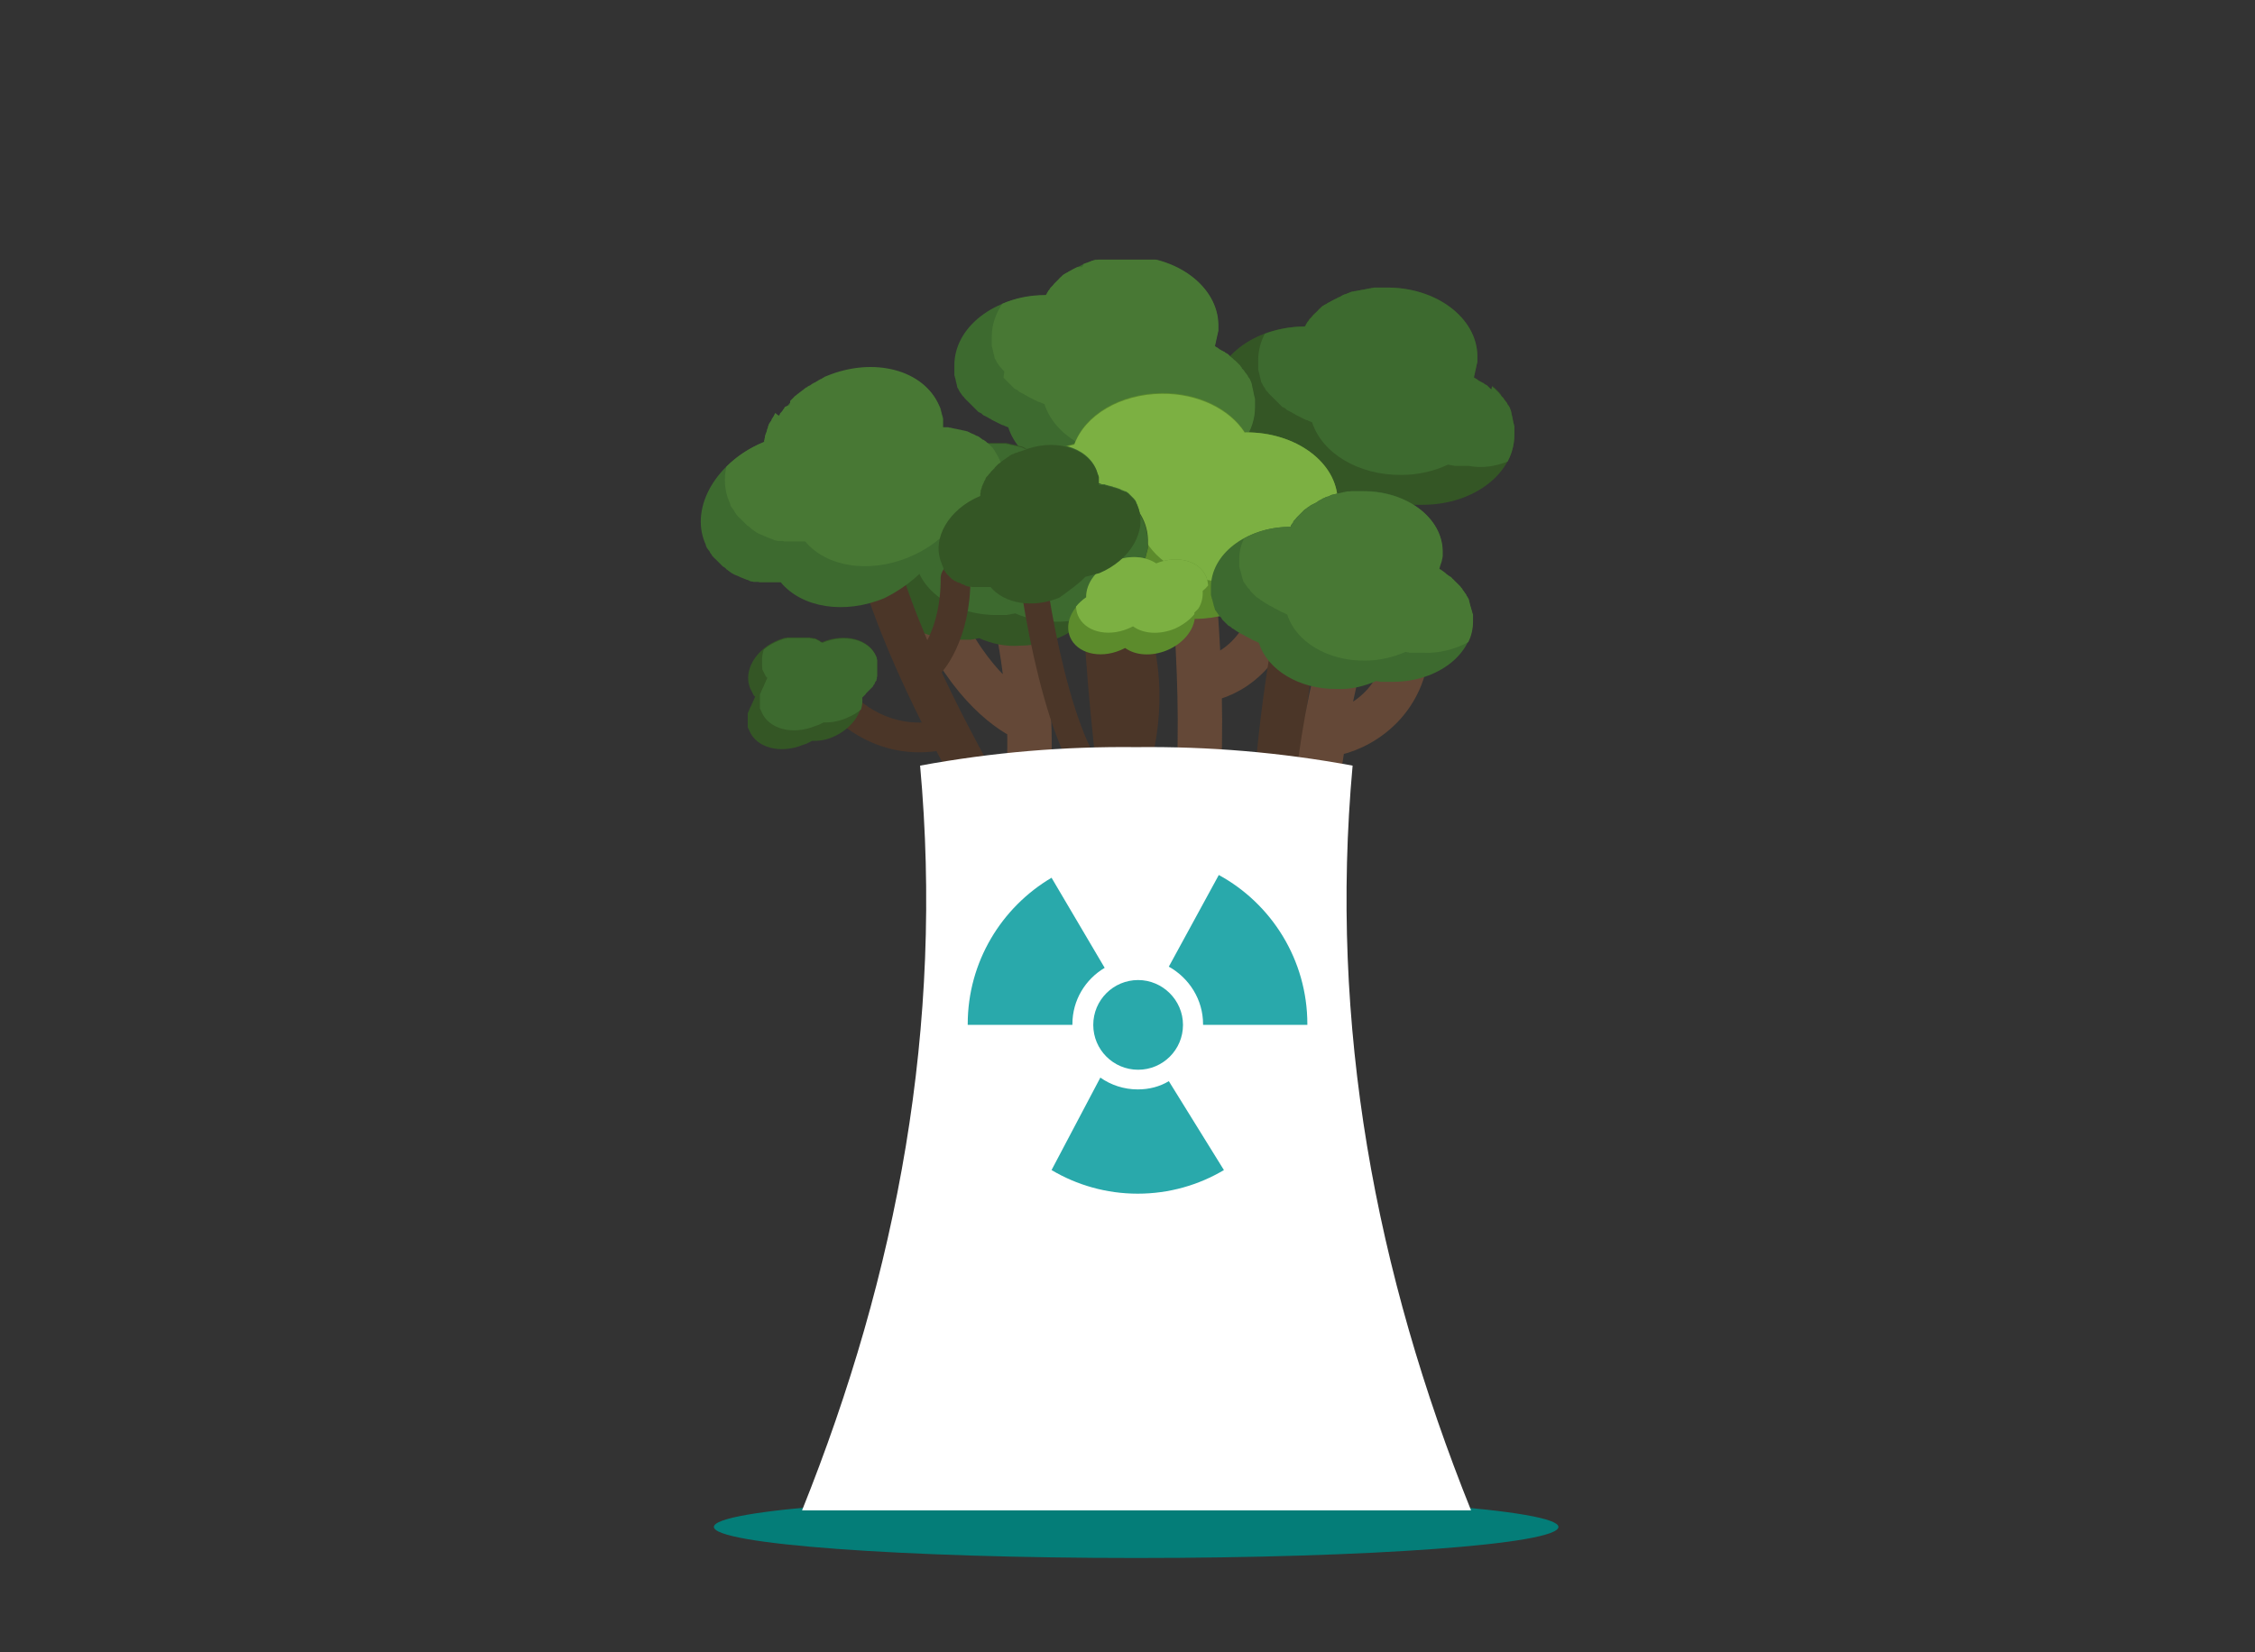 <?xml version="1.0" encoding="utf-8"?>
<!-- Generator: Adobe Illustrator 21.1.0, SVG Export Plug-In . SVG Version: 6.00 Build 0)  -->
<svg version="1.1" id="Layer_1" xmlns="http://www.w3.org/2000/svg" xmlns:xlink="http://www.w3.org/1999/xlink" x="0px" y="0px"
	 viewBox="0 0 573 420" style="enable-background:new 0 0 573 420;" xml:space="preserve">
<rect x="0" y="0" width="573" height="420" fill="#333333" stroke="none"/>
<style type="text/css">
	
		.st0{clip-path:url(#SVGID_2_);fill:none;stroke:#644837;stroke-width:11.28;stroke-linecap:round;stroke-linejoin:round;stroke-miterlimit:22.926;}
	
		.st1{clip-path:url(#SVGID_2_);fill:none;stroke:#4B3628;stroke-width:11.28;stroke-linecap:round;stroke-linejoin:round;stroke-miterlimit:22.926;}
	.st2{clip-path:url(#SVGID_2_);fill:#345625;}
	.st3{clip-path:url(#SVGID_2_);fill:#3D6A2F;}
	.st4{clip-path:url(#SVGID_2_);fill:#487834;}
	.st5{clip-path:url(#SVGID_2_);fill:#5C8B2C;}
	.st6{clip-path:url(#SVGID_2_);fill:#7CB042;}
	.st7{clip-path:url(#SVGID_2_);fill:#047D78;}
	
		.st8{clip-path:url(#SVGID_2_);fill:none;stroke:#4B3628;stroke-width:6.75;stroke-linecap:round;stroke-linejoin:round;stroke-miterlimit:22.926;}
	
		.st9{clip-path:url(#SVGID_2_);fill:none;stroke:#4B3628;stroke-width:7.56;stroke-linecap:round;stroke-linejoin:round;stroke-miterlimit:22.926;}
	
		.st10{clip-path:url(#SVGID_2_);fill:none;stroke:#4B3628;stroke-width:10.125;stroke-linecap:round;stroke-linejoin:round;stroke-miterlimit:22.926;}
	.st11{clip-path:url(#SVGID_2_);fill:#FFFFFF;}
	.st12{clip-path:url(#SVGID_2_);fill:#29A9AB;}
</style>
<g>
	<defs>
		<rect id="SVGID_1_" x="177.8" y="66" width="218.2" height="330"/>
	</defs>
	<clipPath id="SVGID_2_">
		<use xlink:href="#SVGID_1_"  style="overflow:visible;"/>
	</clipPath>
	<path class="st0" d="M305.9,172.9c5.8-1.1,16.2-5.6,20-24.7"/>
	<path class="st1" d="M286.6,214.7c-2.4-21.1-9.8-70.7-4.1-113.8 M341.9,110.5c-7.8,15.9-22.3,91.5-16.8,115.7 M282.8,168.8
		c4.3-1.5,14.3-13.5,15.6-34.1"/>
	<path class="st0" d="M301.8,133.9c1.8,16.2,5.6,55.4,0.7,83.6 M256.7,215.4c6.9-11,6.2-40.9-0.1-64.6 M260.5,182.7
		c-5.1-2.5-15.6-10-24.1-30.5 M335.5,237.5c-5.8-7.9,0.4-56.2,5.6-71.1 M336.7,186.7c5.8-0.1,19.1-5.9,20.8-21.1"/>
	<path class="st2" d="M334.1,79.9l-0.2,0.2C333.9,80,334,79.9,334.1,79.9 M356.5,128l0.1,0c0.1,0,0.3,0,0.4,0.1l0.1,0
		c0.2,0,0.3,0,0.5,0.1l0.1,0c0.2,0,0.3,0,0.5,0.1l0.1,0c0.2,0,0.3,0,0.5,0l0.1,0c0.2,0,0.3,0,0.5,0l0,0l0,0l0,0c0.2,0,0.4,0,0.5,0
		l0.1,0c0.2,0,0.4,0,0.6,0l0,0c0.2,0,0.4,0,0.6,0l0,0c0.2,0,0.4,0,0.6,0c12.8-0.1,23.1-8.1,23-17.9c0-0.1,0-0.3,0-0.4l0-0.1
		c0-0.1,0-0.3,0-0.4l0-0.1c0-0.1,0-0.2,0-0.4l0-0.1c0-0.1,0-0.3,0-0.4l0-0.1c0-0.1,0-0.3-0.1-0.4l0,0v0l0,0c0-0.1,0-0.3-0.1-0.4
		l0-0.1c0-0.1-0.1-0.3-0.1-0.4l0-0.1c0-0.1-0.1-0.2-0.1-0.4l0-0.1c0-0.1-0.1-0.3-0.1-0.4l0-0.1c0-0.1-0.1-0.2-0.1-0.4l0,0l0,0l0,0
		c0-0.1-0.1-0.2-0.1-0.4l0-0.1c0-0.1-0.1-0.2-0.1-0.4l0-0.1c0-0.1-0.1-0.2-0.1-0.3l0-0.1c-0.1-0.1-0.1-0.2-0.2-0.4l0-0.1
		c-0.1-0.1-0.1-0.2-0.2-0.4l0,0l0,0l0,0c-0.1-0.1-0.1-0.2-0.2-0.3l-0.1-0.1c-0.1-0.1-0.1-0.2-0.2-0.3l0-0.1
		c-0.1-0.1-0.1-0.2-0.2-0.3l-0.1-0.1c-0.1-0.1-0.1-0.2-0.2-0.3l-0.1-0.1c-0.1-0.1-0.2-0.2-0.2-0.3l0,0l0,0c-0.1-0.1-0.2-0.2-0.2-0.3
		l-0.1-0.1c-0.1-0.1-0.2-0.2-0.3-0.3l0,0c-0.1-0.1-0.2-0.2-0.2-0.3l0-0.1c-0.1-0.1-0.2-0.2-0.3-0.3l0-0.1c-0.1-0.1-0.2-0.2-0.3-0.3
		l-0.1-0.1c-0.1-0.1-0.2-0.2-0.3-0.3l-0.1-0.1c-0.1-0.1-0.2-0.2-0.3-0.3l-0.1-0.1c-0.1-0.1-0.2-0.2-0.3-0.2l-0.1-0.1
		c-0.1-0.1-0.2-0.2-0.3-0.3L379,99c-0.1-0.1-0.2-0.2-0.3-0.2l0,0l0,0l0,0c-0.1-0.1-0.2-0.2-0.3-0.3l-0.1-0.1
		c-0.1-0.1-0.2-0.2-0.3-0.3l-0.1-0.1c-0.1-0.1-0.2-0.1-0.3-0.2l-0.1,0c-0.1-0.1-0.2-0.2-0.3-0.2l-0.1-0.1c-0.1-0.1-0.2-0.2-0.4-0.2
		l0,0l0,0c-0.1-0.1-0.2-0.2-0.4-0.2l-0.1-0.1c-0.1-0.1-0.2-0.1-0.4-0.2l-0.1-0.1l-0.3-0.2l-0.1-0.1c-0.1-0.1-0.2-0.1-0.4-0.2
		l-0.1-0.1c-0.1-0.1-0.2-0.1-0.3-0.2l0,0l0,0l0.1-0.3l0-0.1c0-0.1,0.1-0.2,0.1-0.3l0-0.1c0-0.1,0.1-0.2,0.1-0.4l0-0.1
		c0-0.1,0.1-0.3,0.1-0.4l0,0c0-0.1,0.1-0.3,0.1-0.4l0-0.1c0-0.1,0.1-0.3,0.1-0.4l0,0l0,0c0-0.1,0.1-0.3,0.1-0.4l0,0l0,0
		c0-0.1,0-0.3,0.1-0.4l0,0c0-0.1,0-0.3,0.1-0.4l0,0c0-0.1,0-0.3,0-0.4l0,0l0,0c0-0.1,0-0.3,0-0.4v0l0,0c0-0.1,0-0.3,0-0.4l0,0v0v0
		c0-0.1,0-0.3,0-0.4c-0.1-9.7-10.5-17.6-23.4-17.4c-0.2,0-0.4,0-0.5,0l-0.1,0c-0.1,0-0.3,0-0.4,0l-0.1,0c-0.2,0-0.4,0-0.5,0l-0.1,0
		c-0.1,0-0.3,0-0.4,0l-0.1,0c-0.1,0-0.3,0-0.4,0l-0.1,0c-0.2,0-0.3,0-0.5,0.1l-0.1,0c-0.1,0-0.3,0-0.4,0.1l-0.1,0
		c-0.2,0-0.3,0-0.5,0.1l0,0l-0.1,0c-0.1,0-0.3,0-0.4,0.1l-0.2,0c-0.1,0-0.3,0.1-0.4,0.1l-0.1,0c-0.2,0-0.3,0.1-0.5,0.1l-0.1,0
		c-0.1,0-0.3,0.1-0.4,0.1l-0.1,0c-0.2,0-0.3,0.1-0.5,0.1l0,0c-0.2,0-0.3,0.1-0.5,0.1l-0.2,0c-0.1,0-0.2,0.1-0.3,0.1l-0.2,0
		c-0.1,0-0.3,0.1-0.4,0.1l-0.2,0.1c-0.1,0-0.2,0.1-0.3,0.1l-0.2,0.1l-0.3,0.1l-0.2,0.1c-0.1,0-0.3,0.1-0.4,0.1l-0.2,0.1l-0.3,0.1
		l-0.1,0.1c-0.1,0.1-0.3,0.1-0.4,0.2l-0.1,0.1l-0.3,0.1l-0.2,0.1l-0.2,0.1l-0.2,0.1c-0.1,0.1-0.2,0.1-0.4,0.2l-0.2,0.1l-0.2,0.1
		l-0.2,0.1l-0.2,0.1c-0.1,0.1-0.3,0.2-0.4,0.2l-0.1,0.1l-0.2,0.1l-0.2,0.1l-0.2,0.1l0,0c-0.1,0.1-0.2,0.1-0.3,0.2l0,0l-0.2,0.1
		l-0.2,0.1l-0.2,0.1l-0.1,0.1l-0.2,0.1c-0.1,0.1-0.2,0.1-0.3,0.2l0,0l-0.2,0.2l-0.1,0.1l-0.2,0.2l0,0c-0.1,0.1-0.3,0.2-0.4,0.4
		l-0.1,0.1l-0.2,0.2l-0.1,0.1c-0.1,0.1-0.1,0.1-0.2,0.2c-0.1,0.1-0.2,0.2-0.3,0.2c-0.1,0.1-0.1,0.1-0.2,0.2l-0.1,0.1
		c-0.1,0.1-0.1,0.1-0.2,0.2l0,0c-0.1,0.2-0.3,0.3-0.4,0.5l0,0l-0.2,0.2l-0.1,0.1l-0.2,0.2l0,0c-0.1,0.1-0.1,0.2-0.2,0.3l-0.1,0.2
		l-0.1,0.1l-0.2,0.2l0,0.1c-0.1,0.1-0.2,0.3-0.3,0.4l0,0.1c0,0.1-0.1,0.1-0.1,0.2l-0.1,0.1c-0.1,0.1-0.1,0.2-0.1,0.2h-0.2
		c-12.8,0.1-23.1,8.1-23,17.9c0,0.1,0,0.3,0,0.4l0,0.1c0,0.1,0,0.2,0,0.3l0,0.1c0,0.1,0,0.3,0,0.4l0,0c0,0.1,0,0.2,0,0.4l0,0.1
		c0,0.1,0,0.2,0,0.3l0,0.1c0,0.1,0,0.3,0.1,0.4l0,0.1c0,0.1,0,0.2,0.1,0.3l0,0.1c0,0.1,0.1,0.2,0.1,0.3l0,0.1c0,0.1,0.1,0.3,0.1,0.4
		l0,0.1c0,0.1,0.1,0.2,0.1,0.3l0,0.1c0,0.1,0.1,0.2,0.1,0.3l0,0.1c0,0.1,0.1,0.2,0.1,0.4l0,0.1c0,0.1,0.1,0.2,0.1,0.3l0.1,0.1
		c0.1,0.1,0.1,0.2,0.2,0.4l0,0c0.1,0.1,0.1,0.2,0.2,0.4l0.1,0.1c0,0.1,0.1,0.2,0.1,0.2l0.1,0.1c0.1,0.1,0.1,0.2,0.2,0.3l0,0
		c0.1,0.1,0.1,0.2,0.2,0.3l0.1,0.1c0.1,0.1,0.1,0.2,0.2,0.2l0.1,0.1c0.1,0.1,0.1,0.2,0.2,0.3l0.1,0.1l0.2,0.2l0.1,0.1
		c0.1,0.1,0.1,0.2,0.2,0.2l0.1,0.1c0.1,0.1,0.2,0.2,0.3,0.3l0.1,0.1c0.1,0.1,0.1,0.1,0.2,0.2l0.1,0.1l0.2,0.2l0.2,0.2
		c0.1,0.1,0.1,0.1,0.2,0.2l0.1,0.1l0.2,0.2l0.1,0.1c0.1,0.1,0.1,0.1,0.2,0.2l0.2,0.2c0.1,0.1,0.1,0.1,0.2,0.2l0.1,0.1l0.2,0.2
		l0.1,0.1c0.1,0.1,0.2,0.2,0.3,0.2l0.2,0.1l0.2,0.1l0.2,0.1l0.2,0.2l0.1,0.1c0.1,0.1,0.2,0.2,0.3,0.2l0.2,0.1l0.2,0.1l0.2,0.1
		l0.2,0.1l0.2,0.1c0.1,0.1,0.2,0.1,0.3,0.2l0,0l0.2,0.1l0.2,0.1l0.2,0.1l0.1,0.1c0.1,0.1,0.3,0.1,0.4,0.2l0.2,0.1l0.2,0.1l0.2,0.1
		l0.2,0.1l0.2,0.1c0.1,0.1,0.2,0.1,0.4,0.2l0.2,0.1l0.2,0.1l0.2,0.1l0.2,0.1l0,0c0.1,0,0.2,0.1,0.4,0.1l0.2,0.1l0.2,0.1l0.3,0.1
		l0.2,0.1l0.3,0.1h0c2.5,7.8,11.7,13.5,22.7,13.4C349,130.5,353,129.6,356.5,128"/>
	<path class="st3" d="M334.1,79.9l-0.2,0.2C333.9,80,334,79.9,334.1,79.9 M383.1,117.3c1.1-2.1,1.7-4.4,1.7-6.8c0-0.1,0-0.3,0-0.4
		l0-0.1c0-0.1,0-0.3,0-0.4l0-0.1c0-0.1,0-0.2,0-0.4l0-0.1c0-0.1,0-0.3,0-0.4l0-0.1c0-0.1,0-0.3-0.1-0.4l0,0l0,0v0
		c0-0.1,0-0.3-0.1-0.4l0-0.1c0-0.1-0.1-0.3-0.1-0.4l0-0.1c0-0.1-0.1-0.2-0.1-0.4l0-0.1c0-0.1-0.1-0.3-0.1-0.4l0-0.1
		c0-0.1-0.1-0.2-0.1-0.4l0,0l0,0l0,0c0-0.1-0.1-0.2-0.1-0.4l0-0.1c0-0.1-0.1-0.2-0.1-0.4l0-0.1c0-0.1-0.1-0.2-0.1-0.3l0-0.1
		c-0.1-0.1-0.1-0.2-0.2-0.4l0-0.1c-0.1-0.1-0.1-0.2-0.2-0.4l0,0l0,0l0,0c-0.1-0.1-0.1-0.2-0.2-0.3l-0.1-0.1
		c-0.1-0.1-0.1-0.2-0.2-0.3l0-0.1c-0.1-0.1-0.1-0.2-0.2-0.3l-0.1-0.1c-0.1-0.1-0.1-0.2-0.2-0.3l-0.1-0.1c-0.1-0.1-0.2-0.2-0.2-0.3
		l0,0l0,0c-0.1-0.1-0.2-0.2-0.2-0.3l-0.1-0.1c-0.1-0.1-0.2-0.2-0.3-0.3l0,0c-0.1-0.1-0.2-0.2-0.2-0.3l-0.1-0.1
		c-0.1-0.1-0.2-0.2-0.3-0.3l0-0.1c-0.1-0.1-0.2-0.2-0.3-0.3l-0.1-0.1c-0.1-0.1-0.2-0.2-0.3-0.3l-0.1-0.1c-0.1-0.1-0.2-0.2-0.3-0.3
		l-0.1-0.1c-0.1-0.1-0.2-0.2-0.3-0.2l-0.1-0.1c-0.1-0.1-0.2-0.2-0.3-0.3L379,99c-0.1-0.1-0.2-0.2-0.3-0.2l0,0l0,0l0,0
		c-0.1-0.1-0.2-0.2-0.3-0.3l-0.1-0.1c-0.1-0.1-0.2-0.2-0.3-0.3l-0.1-0.1c-0.1-0.1-0.2-0.1-0.3-0.2l-0.1,0c-0.1-0.1-0.2-0.2-0.3-0.2
		l-0.1-0.1c-0.1-0.1-0.2-0.2-0.4-0.2l0,0l0,0c-0.1-0.1-0.2-0.2-0.4-0.2l-0.1-0.1c-0.1-0.1-0.2-0.1-0.4-0.2l-0.1-0.1l-0.3-0.2
		l-0.1-0.1c-0.1-0.1-0.2-0.1-0.4-0.2l-0.1-0.1c-0.1-0.1-0.2-0.1-0.3-0.2l0,0l0,0l0.1-0.3l0-0.1c0-0.1,0.1-0.2,0.1-0.3l0-0.1
		c0-0.1,0.1-0.2,0.1-0.4l0-0.1c0-0.1,0.1-0.3,0.1-0.4l0,0c0-0.1,0.1-0.3,0.1-0.4l0-0.1c0-0.1,0.1-0.3,0.1-0.4l0,0l0,0
		c0-0.1,0.1-0.3,0.1-0.4l0,0l0,0c0-0.1,0-0.3,0.1-0.4l0,0c0-0.1,0-0.3,0.1-0.4v0c0-0.1,0-0.3,0-0.4l0,0l0,0c0-0.1,0-0.3,0-0.4v0v0
		c0-0.1,0-0.3,0-0.4l0,0v0v0c0-0.1,0-0.3,0-0.4c-0.1-9.7-10.5-17.6-23.4-17.4c-0.2,0-0.4,0-0.5,0l-0.1,0c-0.1,0-0.3,0-0.4,0l-0.1,0
		c-0.2,0-0.4,0-0.5,0l-0.1,0c-0.1,0-0.3,0-0.4,0l-0.1,0c-0.1,0-0.3,0-0.4,0l-0.1,0c-0.2,0-0.3,0-0.5,0.1l-0.1,0
		c-0.1,0-0.3,0-0.4,0.1l-0.1,0c-0.2,0-0.3,0-0.5,0.1l0,0l-0.1,0c-0.1,0-0.3,0-0.4,0.1l-0.2,0c-0.1,0-0.3,0.1-0.4,0.1l-0.1,0
		c-0.2,0-0.3,0.1-0.5,0.1l-0.1,0c-0.1,0-0.3,0.1-0.4,0.1l-0.1,0c-0.2,0-0.3,0.1-0.5,0.1h0c-0.2,0-0.3,0.1-0.5,0.1l-0.2,0
		c-0.1,0-0.2,0.1-0.3,0.1l-0.2,0c-0.1,0-0.3,0.1-0.4,0.1l-0.2,0.1c-0.1,0-0.2,0.1-0.3,0.1l-0.2,0.1l-0.3,0.1l-0.2,0.1
		c-0.1,0-0.3,0.1-0.4,0.1l-0.2,0.1l-0.3,0.1l-0.1,0.1c-0.1,0.1-0.3,0.1-0.4,0.2l-0.1,0.1l-0.3,0.1l-0.2,0.1l-0.2,0.1l-0.2,0.1
		c-0.1,0.1-0.2,0.1-0.4,0.2l-0.2,0.1l-0.2,0.1l-0.2,0.1l-0.2,0.1c-0.1,0.1-0.3,0.2-0.4,0.2l-0.1,0.1l-0.2,0.1l-0.2,0.1l-0.2,0.1l0,0
		c-0.1,0.1-0.2,0.1-0.3,0.2l0,0l-0.2,0.1l-0.2,0.1l-0.2,0.1l-0.1,0.1l-0.2,0.1c-0.1,0.1-0.2,0.1-0.3,0.2l0,0l-0.2,0.2l-0.1,0.1
		l-0.2,0.2l0,0c-0.1,0.1-0.3,0.2-0.4,0.4l-0.1,0.1l-0.2,0.2l-0.1,0.1c-0.1,0.1-0.1,0.1-0.2,0.2c-0.1,0.1-0.2,0.2-0.2,0.2
		c-0.1,0.1-0.1,0.1-0.2,0.2l-0.1,0.1c-0.1,0.1-0.1,0.1-0.2,0.2l0,0c-0.1,0.2-0.3,0.3-0.4,0.5l0,0l-0.2,0.2l-0.1,0.1l-0.2,0.2l0,0
		c-0.1,0.1-0.1,0.2-0.2,0.3l-0.1,0.2l-0.1,0.1l-0.2,0.2l0,0.1c-0.1,0.1-0.2,0.3-0.3,0.4l0,0.1c0,0.1-0.1,0.1-0.1,0.2l-0.1,0.1
		c-0.1,0.1-0.1,0.2-0.1,0.2l-0.2,0c-3.6,0-6.9,0.7-10,1.8c-1.1,2.1-1.7,4.4-1.7,6.8c0,0.1,0,0.3,0,0.4l0,0.1c0,0.1,0,0.2,0,0.3
		l0,0.1c0,0.1,0,0.3,0,0.4l0,0c0,0.1,0,0.2,0,0.4l0,0.1c0,0.1,0,0.2,0,0.3l0,0.1c0,0.1,0,0.3,0.1,0.4l0,0.1c0,0.1,0,0.2,0.1,0.3
		l0,0.1c0,0.1,0.1,0.2,0.1,0.3l0,0.1c0,0.1,0.1,0.3,0.1,0.4l0,0.1c0,0.1,0.1,0.2,0.1,0.3l0,0.1c0,0.1,0.1,0.2,0.1,0.3l0,0.1
		c0,0.1,0.1,0.2,0.1,0.4l0,0.1c0,0.1,0.1,0.2,0.1,0.3l0.1,0.1c0.1,0.1,0.1,0.2,0.2,0.4l0,0c0.1,0.1,0.1,0.2,0.2,0.4l0.1,0.1
		c0,0.1,0.1,0.2,0.1,0.2l0.1,0.1c0.1,0.1,0.1,0.2,0.2,0.3l0,0.1c0.1,0.1,0.1,0.2,0.2,0.3l0.1,0.1c0.1,0.1,0.1,0.2,0.2,0.2l0.1,0.1
		c0.1,0.1,0.1,0.2,0.2,0.3l0.1,0.1l0.2,0.2l0.1,0.1c0.1,0.1,0.1,0.2,0.2,0.2l0.1,0.1c0.1,0.1,0.2,0.2,0.3,0.3l0.1,0.1
		c0.1,0.1,0.1,0.1,0.2,0.2l0.1,0.1l0.2,0.2l0.2,0.2c0.1,0.1,0.1,0.1,0.2,0.2l0.1,0.1l0.2,0.2l0.1,0.1c0.1,0.1,0.1,0.1,0.2,0.2
		l0.2,0.2c0.1,0.1,0.1,0.1,0.2,0.2l0.1,0.1l0.2,0.2l0.1,0.1c0.1,0.1,0.2,0.2,0.3,0.2l0.2,0.1l0.2,0.1l0.2,0.1l0.2,0.2l0.1,0.1
		c0.1,0.1,0.2,0.2,0.3,0.2l0.2,0.1l0.2,0.1l0.2,0.1l0.2,0.1l0.2,0.1c0.1,0.1,0.2,0.1,0.3,0.2l0,0l0.2,0.1l0.2,0.1l0.2,0.1l0.1,0.1
		c0.1,0.1,0.3,0.1,0.4,0.2l0.2,0.1l0.2,0.1l0.2,0.1l0.2,0.1l0.2,0.1c0.1,0.1,0.2,0.1,0.4,0.2l0.2,0.1l0.2,0.1l0.2,0.1l0.2,0.1l0,0
		c0.1,0,0.2,0.1,0.4,0.1l0.2,0.1l0.2,0.1l0.3,0.1l0.2,0.1l0.3,0.1v0c2.5,7.8,11.7,13.5,22.7,13.4c4.3,0,8.4-1,11.8-2.6l0.1,0
		c0.1,0,0.3,0,0.4,0.1l0.1,0c0.2,0,0.3,0,0.5,0.1l0.1,0c0.2,0,0.3,0,0.5,0.1l0.1,0c0.2,0,0.3,0,0.5,0l0.1,0c0.2,0,0.3,0,0.5,0l0,0
		l0,0l0,0c0.2,0,0.4,0,0.5,0l0.1,0c0.2,0,0.4,0,0.6,0l0,0c0.2,0,0.4,0,0.6,0l0,0c0.2,0,0.4,0,0.6,0
		C376.7,119.1,380.1,118.5,383.1,117.3"/>
	<path class="st3" d="M268.1,72.9l-0.2,0.2C268,73,268.1,72.9,268.1,72.9 M290.5,121l0.1,0c0.1,0,0.3,0,0.4,0.1l0.1,0
		c0.2,0,0.3,0,0.5,0.1l0.1,0c0.2,0,0.3,0,0.5,0.1l0.1,0c0.2,0,0.3,0,0.5,0l0.1,0c0.2,0,0.3,0,0.5,0l0,0h0l0,0c0.2,0,0.4,0,0.5,0
		l0.1,0c0.2,0,0.4,0,0.6,0l0,0c0.2,0,0.4,0,0.6,0l0,0c0.2,0,0.4,0,0.6,0c12.8-0.1,23.1-8.1,23-17.9c0-0.1,0-0.3,0-0.4l0-0.1
		c0-0.1,0-0.3,0-0.4l0-0.1c0-0.1,0-0.2,0-0.4l0-0.1c0-0.1,0-0.3,0-0.4l0-0.1c0-0.1,0-0.3-0.1-0.4l0,0v0l0,0c0-0.1,0-0.3-0.1-0.4
		l0-0.1c0-0.1-0.1-0.3-0.1-0.4l0-0.1c0-0.1-0.1-0.2-0.1-0.4l0-0.1c0-0.1-0.1-0.3-0.1-0.4l0-0.1c0-0.1-0.1-0.2-0.1-0.4l0,0l0,0l0,0
		c0-0.1-0.1-0.2-0.1-0.4l0-0.1c0-0.1-0.1-0.2-0.1-0.4l0-0.1c0-0.1-0.1-0.2-0.1-0.3l0-0.1c-0.1-0.1-0.1-0.2-0.2-0.4l0-0.1
		c-0.1-0.1-0.1-0.2-0.2-0.4l0,0l0,0l0,0c-0.1-0.1-0.1-0.2-0.2-0.3l-0.1-0.1c-0.1-0.1-0.1-0.2-0.2-0.3l0-0.1
		c-0.1-0.1-0.1-0.2-0.2-0.3l-0.1-0.1c-0.1-0.1-0.1-0.2-0.2-0.3l-0.1-0.1c-0.1-0.1-0.2-0.2-0.2-0.3l0,0l0,0c-0.1-0.1-0.2-0.2-0.2-0.3
		l-0.1-0.1c-0.1-0.1-0.2-0.2-0.3-0.3l0,0c-0.1-0.1-0.2-0.2-0.2-0.3l0-0.1c-0.1-0.1-0.2-0.2-0.3-0.3l0-0.1c-0.1-0.1-0.2-0.2-0.3-0.3
		l-0.1-0.1c-0.1-0.1-0.2-0.2-0.3-0.3l-0.1-0.1c-0.1-0.1-0.2-0.2-0.3-0.3l-0.1-0.1c-0.1-0.1-0.2-0.2-0.3-0.2l-0.1-0.1
		c-0.1-0.1-0.2-0.2-0.3-0.3l-0.1-0.1c-0.1-0.1-0.2-0.2-0.3-0.2l0,0l0,0l0,0c-0.1-0.1-0.2-0.2-0.3-0.3l-0.1-0.1
		c-0.1-0.1-0.2-0.2-0.3-0.3l-0.1-0.1c-0.1-0.1-0.2-0.1-0.3-0.2l-0.1,0c-0.1-0.1-0.2-0.2-0.3-0.2l-0.1-0.1c-0.1-0.1-0.2-0.2-0.4-0.2
		l0,0l0,0c-0.1-0.1-0.2-0.2-0.4-0.2l-0.1-0.1c-0.1-0.1-0.2-0.1-0.4-0.2l-0.1-0.1l-0.3-0.2l-0.1-0.1c-0.1-0.1-0.2-0.1-0.4-0.2
		l-0.1-0.1c-0.1-0.1-0.2-0.1-0.3-0.2l0,0l0,0l0.1-0.3l0-0.1c0-0.1,0.1-0.2,0.1-0.3l0-0.1c0-0.1,0.1-0.2,0.1-0.4l0-0.1
		c0-0.1,0.1-0.3,0.1-0.4l0,0c0-0.1,0.1-0.3,0.1-0.4l0-0.1c0-0.1,0.1-0.3,0.1-0.4l0,0l0,0c0-0.1,0.1-0.3,0.1-0.4l0,0l0,0
		c0-0.1,0-0.3,0.1-0.4l0,0c0-0.1,0-0.3,0.1-0.4v0c0-0.1,0-0.3,0-0.4l0,0l0,0c0-0.1,0-0.3,0-0.4v0l0,0c0-0.1,0-0.3,0-0.4v0v0l0,0
		c0-0.1,0-0.3,0-0.4c-0.1-9.7-10.5-17.6-23.4-17.4c-0.2,0-0.4,0-0.5,0l-0.1,0c-0.1,0-0.3,0-0.4,0l-0.1,0c-0.2,0-0.3,0-0.5,0l-0.1,0
		c-0.1,0-0.3,0-0.4,0l-0.1,0c-0.1,0-0.3,0-0.4,0l-0.1,0c-0.2,0-0.3,0-0.5,0.1l-0.1,0c-0.1,0-0.3,0-0.4,0.1l-0.1,0
		c-0.2,0-0.3,0-0.5,0.1l0,0l-0.1,0c-0.1,0-0.3,0-0.4,0.1l-0.2,0c-0.1,0-0.3,0.1-0.4,0.1l-0.1,0c-0.2,0-0.3,0.1-0.5,0.1l-0.1,0
		c-0.1,0-0.3,0.1-0.4,0.1l-0.1,0c-0.2,0-0.3,0.1-0.5,0.1h0c-0.2,0-0.3,0.1-0.5,0.1l-0.2,0c-0.1,0-0.2,0.1-0.3,0.1l-0.2,0.1
		c-0.1,0-0.3,0.1-0.4,0.1l-0.2,0.1c-0.1,0-0.2,0.1-0.3,0.1l-0.2,0.1l-0.3,0.1l-0.2,0.1c-0.1,0-0.3,0.1-0.4,0.1l-0.2,0.1l-0.3,0.1
		l-0.1,0.1c-0.1,0.1-0.3,0.1-0.4,0.2l-0.1,0.1l-0.3,0.1l-0.2,0.1l-0.2,0.1l-0.2,0.1c-0.1,0.1-0.2,0.1-0.4,0.2l-0.2,0.1l-0.2,0.1
		l-0.2,0.1l-0.2,0.1c-0.1,0.1-0.3,0.2-0.4,0.2l-0.1,0.1l-0.2,0.1l-0.2,0.1l-0.2,0.1l0,0c-0.1,0.1-0.2,0.1-0.3,0.2l0,0l-0.2,0.1
		l-0.2,0.1l-0.2,0.1l-0.1,0.1l-0.2,0.1c-0.1,0.1-0.2,0.1-0.3,0.2l0,0l-0.2,0.2l-0.1,0.1l-0.2,0.2l0,0c-0.1,0.1-0.3,0.2-0.4,0.4
		l-0.1,0.1l-0.2,0.2l-0.1,0.1c-0.1,0.1-0.1,0.1-0.2,0.2c-0.1,0.1-0.2,0.2-0.2,0.2c-0.1,0.1-0.1,0.1-0.2,0.2l-0.1,0.1
		c-0.1,0.1-0.1,0.1-0.2,0.2l0,0c-0.1,0.2-0.3,0.3-0.4,0.5l0,0l-0.2,0.2l-0.1,0.1l-0.2,0.2l0,0c-0.1,0.1-0.1,0.2-0.2,0.3l-0.1,0.2
		l-0.1,0.1l-0.2,0.2l0,0.1c-0.1,0.1-0.2,0.3-0.3,0.4l0,0.1c0,0.1-0.1,0.1-0.1,0.2l-0.1,0.1c-0.1,0.1-0.1,0.2-0.1,0.2h-0.2
		c-12.8,0.1-23.1,8.1-23,17.9c0,0.1,0,0.3,0,0.4l0,0.1c0,0.1,0,0.2,0,0.3l0,0.1c0,0.1,0,0.3,0,0.4l0,0c0,0.1,0,0.2,0,0.4l0,0.1
		c0,0.1,0,0.2,0,0.3l0,0.1c0,0.1,0,0.3,0.1,0.4l0,0.1c0,0.1,0,0.2,0.1,0.3l0,0.1c0,0.1,0.1,0.2,0.1,0.3l0,0.1c0,0.1,0.1,0.3,0.1,0.4
		l0,0.1c0,0.1,0.1,0.2,0.1,0.3l0,0.1c0,0.1,0.1,0.2,0.1,0.3l0,0.1c0,0.1,0.1,0.2,0.1,0.4l0,0.1c0,0.1,0.1,0.2,0.1,0.3l0.1,0.1
		c0.1,0.1,0.1,0.2,0.2,0.4l0,0c0.1,0.1,0.1,0.2,0.2,0.4l0.1,0.1c0,0.1,0.1,0.2,0.1,0.2l0.1,0.1c0.1,0.1,0.1,0.2,0.2,0.3l0,0
		c0.1,0.1,0.1,0.2,0.2,0.3l0.1,0.1c0.1,0.1,0.1,0.2,0.2,0.2l0.1,0.1c0.1,0.1,0.1,0.2,0.2,0.3l0.1,0.1l0.2,0.2l0.1,0.1
		c0.1,0.1,0.1,0.2,0.2,0.2l0.1,0.1c0.1,0.1,0.2,0.2,0.3,0.3l0.1,0.1c0.1,0.1,0.1,0.1,0.2,0.2l0.1,0.1l0.2,0.2l0.2,0.2
		c0.1,0.1,0.1,0.1,0.2,0.2l0.1,0.1l0.2,0.2l0.1,0.1c0.1,0.1,0.1,0.1,0.2,0.2l0.2,0.2c0.1,0.1,0.1,0.1,0.2,0.2l0.1,0.1l0.2,0.2
		l0.1,0.1c0.1,0.1,0.2,0.2,0.3,0.2l0.2,0.1l0.2,0.1l0.2,0.1l0.2,0.2l0.1,0.1c0.1,0.1,0.2,0.2,0.3,0.2l0.2,0.1l0.2,0.1l0.2,0.1
		l0.2,0.1l0.2,0.1c0.1,0.1,0.2,0.1,0.3,0.2l0,0l0.2,0.1l0.2,0.1l0.2,0.1l0.1,0.1c0.1,0.1,0.3,0.1,0.4,0.2l0.2,0.1l0.2,0.1l0.2,0.1
		l0.2,0.1l0.2,0.1c0.1,0.1,0.2,0.1,0.4,0.2l0.2,0.1l0.2,0.1l0.2,0.1l0.2,0.1l0,0c0.1,0,0.2,0.1,0.4,0.1l0.2,0.1l0.2,0.1l0.3,0.1
		l0.2,0.1l0.3,0.1h0c2.5,7.8,11.7,13.5,22.7,13.4C283,123.5,287.1,122.6,290.5,121"/>
	<path class="st4" d="M268.1,72.9l-0.2,0.2C268,73,268.1,72.9,268.1,72.9 M316.2,111.9c1.7-2.5,2.7-5.4,2.7-8.4c0-0.1,0-0.3,0-0.4
		l0-0.1c0-0.1,0-0.3,0-0.4l0-0.1c0-0.1,0-0.2,0-0.4l0-0.1c0-0.1,0-0.3,0-0.4l0-0.1c0-0.1,0-0.3-0.1-0.4l0,0v0l0,0
		c0-0.1,0-0.3-0.1-0.4l0-0.1c0-0.1-0.1-0.3-0.1-0.4l0-0.1c0-0.1-0.1-0.2-0.1-0.4l0-0.1c0-0.1-0.1-0.3-0.1-0.4l0-0.1
		c0-0.1-0.1-0.2-0.1-0.4l0,0l0,0l0,0c0-0.1-0.1-0.2-0.1-0.4l0-0.1c0-0.1-0.1-0.2-0.1-0.4l0-0.1c0-0.1-0.1-0.2-0.1-0.3l0-0.1
		c-0.1-0.1-0.1-0.2-0.2-0.4l0-0.1c-0.1-0.1-0.1-0.2-0.2-0.4l0,0l0,0l0,0c-0.1-0.1-0.1-0.2-0.2-0.3l-0.1-0.1
		c-0.1-0.1-0.1-0.2-0.2-0.3l0-0.1c-0.1-0.1-0.1-0.2-0.2-0.3l-0.1-0.1c-0.1-0.1-0.1-0.2-0.2-0.3l-0.1-0.1c-0.1-0.1-0.2-0.2-0.2-0.3
		l0,0l0,0c-0.1-0.1-0.2-0.2-0.2-0.3l-0.1-0.1c-0.1-0.1-0.2-0.2-0.3-0.3l0,0c-0.1-0.1-0.2-0.2-0.2-0.3l0-0.1
		c-0.1-0.1-0.2-0.2-0.3-0.3l0-0.1c-0.1-0.1-0.2-0.2-0.3-0.3l-0.1-0.1c-0.1-0.1-0.2-0.2-0.3-0.3l-0.1-0.1c-0.1-0.1-0.2-0.2-0.3-0.3
		l-0.1-0.1c-0.1-0.1-0.2-0.2-0.3-0.2l-0.1-0.1c-0.1-0.1-0.2-0.2-0.3-0.3l-0.1-0.1c-0.1-0.1-0.2-0.2-0.3-0.2l0,0l0,0l0,0
		c-0.1-0.1-0.2-0.2-0.3-0.3l-0.1-0.1c-0.1-0.1-0.2-0.2-0.3-0.3l-0.1-0.1c-0.1-0.1-0.2-0.1-0.3-0.2l-0.1,0c-0.1-0.1-0.2-0.2-0.3-0.2
		l-0.1-0.1c-0.1-0.1-0.2-0.2-0.4-0.2l0,0l0,0c-0.1-0.1-0.2-0.2-0.4-0.2l-0.1-0.1c-0.1-0.1-0.2-0.1-0.4-0.2l-0.1-0.1l-0.3-0.2
		l-0.1-0.1c-0.1-0.1-0.2-0.1-0.4-0.2l-0.1-0.1c-0.1-0.1-0.2-0.1-0.3-0.2l0,0l0,0l0.1-0.3l0-0.1c0-0.1,0.1-0.2,0.1-0.3l0-0.1
		c0-0.1,0.1-0.2,0.1-0.4l0-0.1c0-0.1,0.1-0.3,0.1-0.4l0,0c0-0.1,0.1-0.3,0.1-0.4l0-0.1c0-0.1,0.1-0.3,0.1-0.4l0,0l0,0
		c0-0.1,0.1-0.3,0.1-0.4l0,0l0,0c0-0.1,0-0.3,0.1-0.4l0,0c0-0.1,0-0.3,0.1-0.4v0c0-0.1,0-0.3,0-0.4l0,0l0,0c0-0.1,0-0.3,0-0.4v0l0,0
		c0-0.1,0-0.3,0-0.4v0v0l0,0c0-0.1,0-0.3,0-0.4c-0.1-9.7-10.5-17.6-23.4-17.4c-0.2,0-0.4,0-0.5,0l-0.1,0c-0.1,0-0.3,0-0.4,0l-0.1,0
		c-0.2,0-0.3,0-0.5,0l-0.1,0c-0.1,0-0.3,0-0.4,0l-0.1,0c-0.1,0-0.3,0-0.4,0l-0.1,0c-0.2,0-0.3,0-0.5,0.1l-0.1,0
		c-0.1,0-0.3,0-0.4,0.1l-0.1,0c-0.2,0-0.3,0-0.5,0.1l0,0l-0.1,0c-0.1,0-0.3,0-0.4,0.1l-0.2,0c-0.1,0-0.3,0.1-0.4,0.1l-0.1,0
		c-0.2,0-0.3,0.1-0.5,0.1l-0.1,0c-0.1,0-0.3,0.1-0.4,0.1l-0.1,0c-0.2,0-0.3,0.1-0.5,0.1l0,0c-0.2,0-0.3,0.1-0.5,0.1l-0.2,0
		c-0.1,0-0.2,0.1-0.3,0.1l-0.2,0c-0.1,0-0.3,0.1-0.4,0.1l-0.2,0.1c-0.1,0-0.2,0.1-0.3,0.1l-0.2,0.1l-0.3,0.1l-0.2,0.1
		c-0.1,0-0.3,0.1-0.4,0.1l-0.2,0.1l-0.3,0.1l-0.1,0.2l0,0.1c0,0.1-0.1,0.1-0.1,0.2l-0.1,0.1c-0.1,0.1-0.1,0.2-0.1,0.2l-0.2,0
		c-0.4,0-0.7,0-1.1,0l-0.2,0.1l-0.2,0.1l-0.2,0.1l-0.2,0.1l-0.2,0.1c-0.1,0.1-0.3,0.2-0.4,0.2l-0.1,0.1l-0.2,0.1l-0.2,0.1l-0.2,0.1
		l0,0c-0.1,0.1-0.2,0.1-0.3,0.2l0,0l-0.2,0.1l-0.2,0.1l-0.2,0.1l-0.1,0.1l-0.2,0.1c-0.1,0.1-0.2,0.1-0.3,0.2l0,0l-0.2,0.2l-0.1,0.1
		l-0.2,0.2l0,0c-0.1,0.1-0.3,0.2-0.4,0.4l-0.1,0.1l-0.2,0.2l-0.1,0.1c-0.1,0.1-0.1,0.1-0.2,0.2c-0.1,0.1-0.2,0.2-0.2,0.2
		c-0.1,0.1-0.1,0.1-0.2,0.2l-0.1,0.1c-0.1,0.1-0.1,0.1-0.2,0.2l0,0c-0.1,0.2-0.3,0.3-0.4,0.5l0,0l-0.2,0.2l-0.1,0.1l-0.2,0.2l0,0
		c-0.1,0.1-0.1,0.2-0.2,0.3l-0.1,0.2l-0.1,0.1l-0.2,0.2l0,0.1c-0.1,0.1-0.2,0.3-0.3,0.4l0,0.1c0,0.1-0.1,0.1-0.1,0.2l-0.1,0.1
		c-0.1,0.1-0.1,0.2-0.1,0.2l-0.2,0c-4,0-7.7,0.8-10.9,2.2c-1.7,2.5-2.7,5.4-2.7,8.4c0,0.1,0,0.3,0,0.4l0,0.1c0,0.1,0,0.2,0,0.3
		l0,0.1c0,0.1,0,0.3,0,0.4l0,0c0,0.1,0,0.2,0,0.4l0,0.1c0,0.1,0,0.2,0,0.3l0,0.1c0,0.1,0,0.3,0.1,0.4l0,0.1c0,0.1,0,0.2,0.1,0.3
		l0,0.1c0,0.1,0.1,0.2,0.1,0.3l0,0.1c0,0.1,0.1,0.3,0.1,0.4l0,0.1c0,0.1,0.1,0.2,0.1,0.3l0,0.1c0,0.1,0.1,0.2,0.1,0.3l0,0.1
		c0,0.1,0.1,0.2,0.1,0.4l0,0.1c0,0.1,0.1,0.2,0.1,0.3l0.1,0.1c0.1,0.1,0.1,0.2,0.2,0.4l0,0c0.1,0.1,0.1,0.2,0.2,0.4l0.1,0.1
		c0,0.1,0.1,0.2,0.1,0.2l0.1,0.1c0.1,0.1,0.1,0.2,0.2,0.3l0,0c0.1,0.1,0.1,0.2,0.2,0.3l0.1,0.1c0.1,0.1,0.1,0.2,0.2,0.2l0.1,0.1
		c0.1,0.1,0.1,0.2,0.2,0.3l0.1,0.1l0.2,0.2l0.1,0.1c0.1,0.1,0.1,0.2,0.2,0.2L255,96c0.1,0.1,0.2,0.2,0.3,0.3l0.1,0.1
		c0.1,0.1,0.1,0.1,0.2,0.2l0.1,0.1l0.2,0.2l0.2,0.2c0.1,0.1,0.1,0.1,0.2,0.2l0.1,0.1l0.2,0.2l0.1,0.1c0.1,0.1,0.1,0.1,0.2,0.2
		l0.2,0.2c0.1,0.1,0.1,0.1,0.2,0.2l0.1,0.1l0.2,0.2l0.1,0.1c0.1,0.1,0.2,0.2,0.3,0.2l0.2,0.1l0.2,0.1l0.2,0.1l0.2,0.2l0.1,0.1
		c0.1,0.1,0.2,0.2,0.3,0.2l0.2,0.1l0.2,0.1l0.2,0.1l0.2,0.1l0.2,0.1c0.1,0.1,0.2,0.1,0.3,0.2l0,0l0.2,0.1l0.2,0.1l0.2,0.1l0.1,0.1
		c0.1,0.1,0.3,0.1,0.4,0.2l0.2,0.1l0.2,0.1l0.2,0.1l0.2,0.1l0.2,0.1c0.1,0.1,0.2,0.1,0.4,0.2l0.2,0.1l0.2,0.1l0.2,0.1l0.2,0.1l0,0
		c0.1,0,0.2,0.1,0.4,0.1l0.2,0.1l0.2,0.1l0.3,0.1l0.2,0.1l0.3,0.1v0c2.5,7.8,11.7,13.5,22.7,13.4c4.3,0,8.4-1,11.8-2.6l0.1,0
		c0.1,0,0.3,0,0.4,0.1l0.1,0c0.2,0,0.3,0,0.5,0.1l0.1,0c0.2,0,0.3,0,0.5,0.1l0.1,0c0.2,0,0.3,0,0.5,0l0.1,0c0.2,0,0.3,0,0.5,0l0,0
		l0,0l0,0c0.2,0,0.4,0,0.5,0l0.1,0c0.2,0,0.4,0,0.6,0h0c0.2,0,0.4,0,0.6,0h0c0.2,0,0.4,0,0.6,0C309.2,114.1,312.9,113.3,316.2,111.9
		"/>
	<path class="st5" d="M316.5,109.9c12.8-0.1,23.3,7.7,23.4,17.4c0.1,7.2-5.5,13.4-13.6,16.2c-2.3,7.8-11.5,13.7-22.5,13.8
		c-9.3,0.1-17.4-4-21.2-10.1c-1,0.1-2.1,0.2-3.1,0.2c-12.8,0.1-23.3-7.7-23.4-17.4c-0.1-8.1,7.1-15,16.9-17.2
		c2.7-7.4,11.6-12.8,22.2-12.9c9.3-0.1,17.3,4,21.1,9.9L316.5,109.9z"/>
	<path class="st6" d="M316.5,109.9c12.8-0.1,23.3,7.7,23.4,17.4c0,1.7-0.3,3.3-0.9,4.9c-1.2,0.7-2.6,1.3-4,1.8c-1,3.2-3.1,6.1-6,8.4
		c-0.9,0.4-1.8,0.8-2.8,1.2c-0.1,0.3-0.2,0.6-0.3,0.9c-3.8,2.1-8.4,3.3-13.4,3.4c-9.3,0.1-17.4-4-21.2-10.1c-1,0.1-2.1,0.2-3.1,0.2
		c-12.8,0.1-23.3-7.7-23.4-17.4c0-1.7,0.3-3.3,0.9-4.9c2.2-1.2,4.6-2.1,7.3-2.7c2.7-7.4,11.6-12.8,22.2-12.9
		c9.3-0.1,17.3,4,21.1,9.9L316.5,109.9z"/>
	<path class="st2" d="M248.8,162.2L248.8,162.2L248.8,162.2c-0.2,0-0.4,0.1-0.5,0.1l0,0l0,0c-0.1,0-0.3,0-0.4,0.1l-0.1,0l0,0
		c-0.1,0-0.3,0-0.4,0.1l-0.1,0l0,0l0,0c-0.2,0-0.3,0-0.5,0.1l0,0l0,0c-0.2,0-0.3,0-0.5,0l0,0l0,0h0c-0.2,0-0.3,0-0.5,0h0l0,0
		c-0.2,0-0.3,0-0.5,0l0,0c-0.2,0-0.3,0-0.5,0l0,0h0h0c-0.2,0-0.4,0-0.5,0c-11.5,0.1-20.9-6.9-21-15.7c0-0.1,0-0.2,0-0.4l0-0.1
		c0-0.1,0-0.2,0-0.4l0,0c0-0.1,0-0.2,0-0.3l0,0c0-0.1,0-0.2,0-0.4l0-0.1c0-0.1,0-0.2,0-0.3l0,0v0l0,0c0-0.1,0-0.2,0.1-0.3l0-0.1
		c0-0.1,0-0.2,0.1-0.4l0,0c0-0.1,0.1-0.2,0.1-0.4l0,0c0-0.1,0.1-0.2,0.1-0.3l0-0.1c0-0.1,0.1-0.2,0.1-0.3l0,0l0,0l0,0
		c0-0.1,0.1-0.2,0.1-0.3l0-0.1c0-0.1,0.1-0.2,0.1-0.3l0-0.1c0-0.1,0.1-0.2,0.1-0.3l0-0.1c0-0.1,0.1-0.2,0.1-0.3l0-0.1
		c0-0.1,0.1-0.2,0.1-0.3l0,0l0,0l0,0c0-0.1,0.1-0.2,0.2-0.3l0-0.1c0.1-0.1,0.1-0.2,0.2-0.3l0,0c0.1-0.1,0.1-0.2,0.2-0.3l0-0.1
		c0.1-0.1,0.1-0.2,0.2-0.3l0.1-0.1c0.1-0.1,0.1-0.2,0.2-0.3l0,0l0,0c0.1-0.1,0.1-0.2,0.2-0.3l0-0.1c0.1-0.1,0.1-0.2,0.2-0.3l0,0
		c0.1-0.1,0.1-0.2,0.2-0.3l0.1-0.1c0.1-0.1,0.1-0.2,0.2-0.3l0.1-0.1c0.1-0.1,0.1-0.2,0.2-0.2l0,0l0,0l0,0c0.1-0.1,0.1-0.2,0.2-0.2
		l0.1-0.1c0.1-0.1,0.2-0.2,0.3-0.3l0,0c0.1-0.1,0.2-0.2,0.2-0.2l0.1-0.1c0.1-0.1,0.2-0.2,0.3-0.3l0.1,0c0.1-0.1,0.2-0.2,0.3-0.2
		l0.1-0.1c0.1-0.1,0.2-0.1,0.3-0.2l0.1-0.1c0.1-0.1,0.2-0.2,0.3-0.2l0.1,0c0.1-0.1,0.2-0.1,0.3-0.2l0.1-0.1c0.1-0.1,0.2-0.1,0.3-0.2
		l0.1-0.1c0.1-0.1,0.2-0.1,0.3-0.2l0,0l0,0c0.1-0.1,0.2-0.1,0.3-0.2l0.1-0.1c0.1-0.1,0.2-0.1,0.3-0.2l0.1-0.1
		c0.1-0.1,0.2-0.1,0.3-0.2l0.1,0c0.1-0.1,0.2-0.1,0.3-0.2l0.1-0.1c0.1-0.1,0.2-0.1,0.3-0.2l0,0l0,0c0-0.1-0.1-0.1-0.1-0.2l0-0.1
		c0-0.1-0.1-0.2-0.1-0.3l0,0c0-0.1-0.1-0.2-0.1-0.3l0-0.1c0-0.1-0.1-0.2-0.1-0.3l0,0c0-0.1-0.1-0.2-0.1-0.4l0,0
		c0-0.1-0.1-0.2-0.1-0.4l0,0c0-0.1-0.1-0.2-0.1-0.4l0,0l0,0c0-0.1,0-0.2-0.1-0.4l0,0c0-0.1,0-0.3-0.1-0.4l0,0l0,0c0-0.1,0-0.3,0-0.4
		v0l0,0c0-0.1,0-0.3,0-0.4l0,0c0-0.1,0-0.3,0-0.4l0,0v0v0c0-0.1,0-0.3,0-0.4c-0.1-8.8,9.2-15.9,20.7-16c0.2,0,0.3,0,0.5,0l0.2,0
		c0.1,0,0.3,0,0.4,0l0.1,0c0.2,0,0.3,0,0.5,0l0.1,0c0.1,0,0.3,0,0.4,0l0.1,0c0.1,0,0.3,0,0.4,0l0.1,0c0.1,0,0.3,0,0.4,0l0.1,0l0.3,0
		l0.1,0c0.1,0,0.3,0,0.4,0.1l0,0l0.1,0c0.1,0,0.3,0,0.4,0.1l0.1,0l0.3,0.1l0.1,0c0.1,0,0.3,0.1,0.4,0.1l0.1,0l0.3,0.1l0.2,0
		c0.1,0,0.3,0.1,0.4,0.1l0,0h0l0,0c0.1,0,0.3,0.1,0.4,0.1l0.1,0l0.3,0.1l0.1,0c0.1,0,0.3,0.1,0.4,0.1l0.2,0.1l0.2,0.1l0.2,0.1
		l0.3,0.1l0.2,0.1c0.1,0,0.2,0.1,0.3,0.1l0.2,0.1l0.2,0.1l0.2,0.1c0.1,0,0.2,0.1,0.3,0.1l0.2,0.1l0.2,0.1l0.2,0.1l0.2,0.1l0.2,0.1
		c0.1,0.1,0.2,0.1,0.3,0.2l0.2,0.1l0.2,0.1l0.2,0.1l0.2,0.1c0.1,0.1,0.2,0.1,0.3,0.2l0.2,0.1l0.2,0.1l0.1,0.1l0.2,0.1l0,0
		c0.1,0.1,0.2,0.1,0.3,0.2l0.2,0.1l0.1,0.1l0.2,0.1l0.1,0c0.1,0.1,0.3,0.2,0.4,0.3l0,0l0.2,0.1l0.1,0.1l0.2,0.1l0.1,0.1
		c0.1,0.1,0.2,0.2,0.3,0.3l0.1,0.1l0.2,0.2l0.1,0.1c0.1,0.1,0.1,0.1,0.2,0.2c0.1,0.1,0.2,0.1,0.2,0.2l0,0l0.2,0.2l0.1,0.1l0.2,0.2
		l0,0c0.2,0.2,0.4,0.4,0.6,0.6l0,0c0.2,0.2,0.4,0.4,0.5,0.6l0,0.1l0.2,0.2l0,0c0.2,0.2,0.3,0.4,0.5,0.7l0,0.1c0,0.1,0.1,0.1,0.1,0.2
		l0,0l0.2,0c11.5-0.1,20.9,6.9,21,15.7c0,0.1,0,0.2,0,0.4l0,0.1c0,0.1,0,0.2,0,0.3l0,0.1c0,0.1,0,0.2,0,0.4l0,0c0,0.1,0,0.2,0,0.3
		l0,0.1c0,0.1,0,0.2,0,0.3l0,0.1c0,0.1,0,0.2-0.1,0.3l0,0.1c0,0.1,0,0.2-0.1,0.3l0,0.1c0,0.1,0,0.2-0.1,0.3l0,0.1
		c0,0.1-0.1,0.2-0.1,0.3l0,0.1c0,0.1-0.1,0.2-0.1,0.3l0,0.1c0,0.1-0.1,0.2-0.1,0.3l0,0l0,0c0,0.1-0.1,0.2-0.1,0.3l0,0.1
		c0,0.1-0.1,0.1-0.1,0.2l0,0.1c0,0.1-0.1,0.2-0.1,0.3l0,0l0,0c0,0.1-0.1,0.2-0.1,0.3l-0.1,0.1l-0.1,0.2l-0.1,0.1
		c-0.1,0.1-0.1,0.2-0.2,0.3l-0.1,0.1c0,0.1-0.1,0.2-0.1,0.2l-0.1,0.1l-0.1,0.2l-0.1,0.1c-0.1,0.1-0.1,0.2-0.2,0.3l-0.1,0.1l-0.1,0.2
		l-0.1,0.1c-0.1,0.1-0.1,0.1-0.2,0.2l-0.1,0.1c-0.1,0.1-0.2,0.2-0.2,0.3l-0.1,0.1l-0.2,0.2l-0.1,0.1c-0.1,0.1-0.1,0.1-0.2,0.2
		l-0.1,0.2l-0.2,0.2l-0.1,0.1l-0.1,0.1l-0.1,0.1l-0.2,0.2l-0.2,0.2l-0.2,0.2l-0.1,0.1l-0.2,0.2l-0.1,0.1c-0.1,0.1-0.2,0.2-0.3,0.2
		l-0.1,0.1l-0.2,0.1l-0.2,0.1l-0.2,0.1l-0.1,0.1c-0.1,0.1-0.2,0.1-0.3,0.2l-0.2,0.1l-0.2,0.1l-0.2,0.1l-0.2,0.1l-0.2,0.1
		c-0.1,0.1-0.2,0.1-0.3,0.2l0,0l-0.2,0.1l-0.2,0.1l-0.2,0.1l-0.2,0.1l-0.2,0.1l-0.2,0.1l-0.2,0.1l-0.2,0.1l-0.2,0.1l-0.2,0.1
		c-0.1,0.1-0.3,0.1-0.4,0.2l-0.1,0.1l-0.2,0.1l-0.2,0.1l-0.2,0.1c-0.1,0-0.2,0.1-0.3,0.1l-0.3,0.1l-0.2,0.1l-0.2,0.1l-0.2,0.1
		l-0.2,0.1c-2.1,7-10.3,12.3-20.2,12.4C255.6,164.4,251.9,163.6,248.8,162.2"/>
	<path class="st3" d="M328.8,132.8l-0.1,0.2C328.7,132.9,328.8,132.9,328.8,132.8 M349.7,173.1L349.7,173.1L349.7,173.1
		c0.2,0,0.4,0.1,0.5,0.1l0.1,0c0.1,0,0.3,0,0.4,0.1l0,0l0,0c0.1,0,0.3,0,0.4,0l0.1,0l0,0c0.2,0,0.3,0,0.5,0l0,0l0,0
		c0.2,0,0.3,0,0.5,0l0,0l0,0c0.2,0,0.3,0,0.5,0l0,0l0,0h0c0.2,0,0.3,0,0.5,0h0c0.2,0,0.3,0,0.5,0h0h0h0c0.2,0,0.3,0,0.5,0
		c11.1-0.1,20.1-7,20-15.5c0-0.1,0-0.2,0-0.3l0-0.1c0-0.1,0-0.2,0-0.3l0-0.1c0-0.1,0-0.2,0-0.3l0-0.1c0-0.1,0-0.2,0-0.3l0-0.1
		c0-0.1,0-0.2-0.1-0.3l0,0l0,0c0-0.1,0-0.2-0.1-0.3l0-0.1c0-0.1,0-0.2-0.1-0.3l0-0.1c0-0.1-0.1-0.2-0.1-0.3l0,0
		c0-0.1-0.1-0.2-0.1-0.3l0-0.1c0-0.1-0.1-0.2-0.1-0.3l0,0l0,0c0-0.1-0.1-0.2-0.1-0.3l0-0.1c0-0.1-0.1-0.2-0.1-0.3l0-0.1
		c0-0.1-0.1-0.2-0.1-0.3l0-0.1c0-0.1-0.1-0.2-0.1-0.3l0-0.1c0-0.1-0.1-0.2-0.1-0.3l0,0l0,0l0,0c0-0.1-0.1-0.2-0.2-0.3l0-0.1
		c-0.1-0.1-0.1-0.2-0.2-0.3l-0.1-0.1c0-0.1-0.1-0.2-0.1-0.2l0-0.1c-0.1-0.1-0.1-0.2-0.2-0.3l-0.1-0.1c-0.1-0.1-0.1-0.2-0.2-0.3l0,0
		l0,0c-0.1-0.1-0.1-0.2-0.2-0.3l-0.1-0.1c-0.1-0.1-0.1-0.2-0.2-0.3l0-0.1l-0.2-0.2l-0.1-0.1c-0.1-0.1-0.1-0.2-0.2-0.3l-0.1-0.1
		c-0.1-0.1-0.1-0.1-0.2-0.2l-0.1-0.1l-0.2-0.2l-0.1-0.1c-0.1-0.1-0.2-0.2-0.2-0.2l-0.1-0.1c-0.1-0.1-0.1-0.1-0.2-0.2l-0.1-0.1
		c-0.1-0.1-0.2-0.1-0.2-0.2l-0.1-0.1l-0.2-0.2l-0.1-0.1c-0.1-0.1-0.2-0.1-0.2-0.2l-0.1-0.1l-0.2-0.2l-0.2-0.1l-0.2-0.1l-0.1-0.1
		c-0.1-0.1-0.2-0.1-0.3-0.2l-0.1-0.1l-0.2-0.1l-0.1-0.1l-0.2-0.2l-0.1-0.1c-0.1-0.1-0.2-0.1-0.3-0.2l-0.1-0.1l-0.2-0.1l-0.1-0.1
		c-0.1-0.1-0.2-0.1-0.3-0.2l-0.1-0.1l-0.3-0.1l-0.1,0l0.1-0.2l0-0.1c0-0.1,0.1-0.2,0.1-0.3l0-0.1c0-0.1,0.1-0.2,0.1-0.3l0,0
		c0-0.1,0.1-0.2,0.1-0.3l0,0c0-0.1,0.1-0.2,0.1-0.3l0,0l0,0c0-0.1,0.1-0.2,0.1-0.3l0,0c0-0.1,0.1-0.2,0.1-0.4l0,0
		c0-0.1,0-0.2,0.1-0.4l0,0l0,0c0-0.2,0.1-0.5,0.1-0.7l0,0v0l0,0c0-0.1,0-0.2,0-0.4l0,0v0v0c0-0.1,0-0.2,0-0.4v0v0v0
		c0-0.1,0-0.3,0-0.4c-0.1-8.5-9.2-15.3-20.3-15.2c-0.2,0-0.3,0-0.5,0l-0.1,0c-0.1,0-0.3,0-0.4,0l-0.1,0c-0.2,0-0.3,0-0.5,0l-0.1,0
		c-0.1,0-0.2,0-0.4,0l-0.1,0c-0.1,0-0.3,0-0.4,0l-0.1,0l0,0c-0.1,0-0.3,0-0.4,0.1l-0.1,0l-0.4,0l-0.1,0c-0.1,0-0.3,0-0.4,0.1l-0.1,0
		c-0.1,0-0.2,0-0.4,0.1l-0.1,0c-0.1,0-0.3,0-0.4,0.1l-0.1,0c-0.1,0-0.3,0.1-0.4,0.1l-0.1,0l-0.3,0.1l-0.2,0c-0.1,0-0.2,0.1-0.4,0.1
		l0,0l0,0c-0.1,0-0.3,0.1-0.4,0.1l-0.1,0l-0.3,0.1l-0.1,0c-0.1,0-0.2,0.1-0.4,0.1l-0.2,0.1l-0.2,0.1l-0.2,0.1l-0.2,0.1l-0.1,0
		c-0.1,0-0.2,0.1-0.4,0.1l-0.2,0.1l-0.2,0.1l-0.2,0.1c-0.1,0-0.2,0.1-0.3,0.1l-0.1,0.1l-0.2,0.1l-0.2,0.1l-0.2,0.1l-0.2,0.1
		c-0.1,0.1-0.2,0.1-0.3,0.2l-0.1,0.1l-0.2,0.1l-0.1,0.1l-0.2,0.1l-0.2,0.1l-0.2,0.1l-0.2,0.1l-0.2,0.1l-0.2,0.1l-0.2,0.1
		c-0.1,0.1-0.2,0.1-0.3,0.2l-0.1,0.1l-0.2,0.1l-0.1,0.1l-0.2,0.1c-0.1,0.1-0.2,0.1-0.2,0.2l0,0l-0.2,0.1l-0.1,0.1l-0.2,0.1l-0.1,0.1
		c-0.1,0.1-0.2,0.2-0.3,0.3l-0.1,0.1l-0.2,0.2l-0.1,0.1l-0.2,0.2c-0.1,0.1-0.1,0.1-0.2,0.2l-0.2,0.2l-0.1,0.1l-0.2,0.2l-0.1,0.1
		c-0.2,0.2-0.4,0.4-0.5,0.6l-0.1,0.1c-0.1,0.1-0.1,0.1-0.2,0.2c-0.1,0.1-0.1,0.2-0.2,0.2c0,0.1-0.1,0.1-0.1,0.2l0,0.1l-0.1,0.2
		l-0.1,0.1c-0.1,0.1-0.2,0.3-0.3,0.4l0,0l-0.1,0.2l0,0.1l-0.1,0.2l0,0l-0.2,0c-11.1,0.1-20.1,7-20,15.5c0,0.1,0,0.2,0,0.3l0,0.1
		c0,0.1,0,0.2,0,0.2l0,0.1c0,0.1,0,0.2,0,0.3l0,0.1c0,0.1,0,0.2,0,0.3l0,0.1c0,0.1,0,0.2,0,0.2l0,0.1c0,0.1,0,0.2,0.1,0.3l0,0.1
		c0,0.1,0,0.2,0.1,0.3l0,0.1c0,0.1,0,0.2,0.1,0.3l0,0c0,0.1,0.1,0.2,0.1,0.3l0,0.1c0,0.1,0.1,0.2,0.1,0.3l0,0.1
		c0,0.1,0.1,0.2,0.1,0.3l0,0.1c0,0.1,0.1,0.2,0.1,0.3l0,0.1c0,0.1,0.1,0.2,0.1,0.2l0,0.1c0,0.1,0.1,0.2,0.1,0.3l0,0l0,0l0,0
		c0,0.1,0.1,0.2,0.1,0.3l0,0.1c0,0.1,0.1,0.2,0.1,0.2l0.1,0.1c0.1,0.1,0.1,0.2,0.2,0.3l0.1,0.1l0.1,0.2l0.1,0.1l0.1,0.2l0.1,0.1
		c0.1,0.1,0.1,0.2,0.2,0.3l0.1,0.1c0.1,0.1,0.1,0.1,0.2,0.2l0.1,0.1c0.1,0.1,0.1,0.1,0.2,0.2l0,0.1c0.1,0.1,0.1,0.2,0.2,0.3l0.1,0.1
		l0.2,0.2l0.1,0.1l0.2,0.2l0.1,0.1c0.1,0.1,0.1,0.1,0.2,0.2l0.1,0.1l0.2,0.2l0.1,0.1c0.1,0.1,0.1,0.1,0.2,0.2l0.2,0.1l0.2,0.1
		l0.1,0.1l0.2,0.1l0.1,0.1c0.1,0.1,0.1,0.1,0.2,0.2l0.2,0.1l0.2,0.1l0.1,0.1l0.2,0.1l0.1,0.1l0,0c0.1,0.1,0.2,0.1,0.3,0.2l0,0
		l0.2,0.1l0.1,0.1l0.2,0.1l0.2,0.1c0.1,0.1,0.2,0.1,0.3,0.2l0.2,0.1l0.2,0.1l0.2,0.1l0.2,0.1l0.2,0.1c0.1,0.1,0.2,0.1,0.3,0.2
		l0.2,0.1l0.2,0.1l0.2,0.1l0.2,0.1l0.2,0.1c0.1,0.1,0.2,0.1,0.4,0.2l0.1,0.1l0.2,0.1l0.2,0.1l0.2,0.1l0,0c0.1,0,0.2,0.1,0.3,0.1l0,0
		l0.2,0.1l0.2,0.1l0.2,0.1l0.2,0.1l0.2,0.1c2.1,6.8,10.2,11.8,19.7,11.7C343.2,175.3,346.7,174.4,349.7,173.1"/>
	<path class="st4" d="M328.8,132.8l-0.1,0.2C328.7,132.9,328.8,132.9,328.8,132.8 M373.1,163.2c0.8-1.6,1.2-3.4,1.2-5.3
		c0-0.1,0-0.2,0-0.3l0-0.1c0-0.1,0-0.2,0-0.3l0-0.1c0-0.1,0-0.2,0-0.3l0-0.1c0-0.1,0-0.2,0-0.3l0-0.1c0-0.1,0-0.2-0.1-0.3l0,0l0,0
		l0,0c0-0.1,0-0.2-0.1-0.3l0-0.1c0-0.1,0-0.2-0.1-0.3l0-0.1c0-0.1-0.1-0.2-0.1-0.3l0,0c0-0.1-0.1-0.2-0.1-0.3l0-0.1
		c0-0.1-0.1-0.2-0.1-0.3l0,0l0,0c0-0.1-0.1-0.2-0.1-0.3l0-0.1c0-0.1-0.1-0.2-0.1-0.3l0-0.1c0-0.1-0.1-0.2-0.1-0.3l0-0.1
		c0-0.1-0.1-0.2-0.1-0.3l0-0.1c0-0.1-0.1-0.2-0.1-0.3l0,0l0,0l0,0c0-0.1-0.1-0.2-0.2-0.3l0-0.1c-0.1-0.1-0.1-0.2-0.2-0.3l-0.1-0.1
		c0-0.1-0.1-0.2-0.1-0.2l0-0.1c-0.1-0.1-0.1-0.2-0.2-0.3l-0.1-0.1c-0.1-0.1-0.1-0.2-0.2-0.3l0,0l0,0c-0.1-0.1-0.1-0.2-0.2-0.3
		l-0.1-0.1c-0.1-0.1-0.1-0.2-0.2-0.3l0-0.1l-0.2-0.2l-0.1-0.1c-0.1-0.1-0.1-0.2-0.2-0.3l-0.1-0.1c-0.1-0.1-0.1-0.1-0.2-0.2l-0.1-0.1
		l-0.2-0.2l-0.1-0.1c-0.1-0.1-0.2-0.2-0.2-0.2l-0.1-0.1c-0.1-0.1-0.1-0.1-0.2-0.2l-0.1-0.1c-0.1-0.1-0.2-0.1-0.2-0.2l-0.1-0.1
		l-0.2-0.2l-0.1-0.1c-0.1-0.1-0.2-0.1-0.2-0.2l-0.1-0.1l-0.2-0.2l-0.2-0.1l-0.2-0.1l-0.1-0.1c-0.1-0.1-0.2-0.1-0.3-0.2l-0.1-0.1
		l-0.2-0.1l-0.1-0.1l-0.2-0.2l-0.1-0.1c-0.1-0.1-0.2-0.1-0.3-0.2l-0.1-0.1l-0.2-0.1l-0.1-0.1c-0.1-0.1-0.2-0.1-0.3-0.2l-0.1-0.1
		l-0.3-0.1l-0.1,0l0.1-0.2l0-0.1c0-0.1,0.1-0.2,0.1-0.3l0-0.1c0-0.1,0.1-0.2,0.1-0.3l0,0c0-0.1,0.1-0.2,0.1-0.3l0,0
		c0-0.1,0.1-0.2,0.1-0.3l0,0l0,0c0-0.1,0.1-0.2,0.1-0.3l0,0c0-0.1,0.1-0.2,0.1-0.4l0,0c0-0.1,0-0.2,0.1-0.4l0,0l0,0
		c0-0.2,0.1-0.5,0.1-0.7l0,0l0,0l0,0c0-0.1,0-0.2,0-0.4l0,0l0,0v0c0-0.1,0-0.2,0-0.4l0,0v0v0c0-0.1,0-0.3,0-0.4
		c-0.1-8.5-9.2-15.3-20.3-15.2c-0.2,0-0.3,0-0.5,0l-0.1,0c-0.1,0-0.3,0-0.4,0l-0.1,0c-0.2,0-0.3,0-0.5,0l-0.1,0c-0.1,0-0.2,0-0.4,0
		l-0.1,0c-0.1,0-0.3,0-0.4,0l-0.1,0l0,0c-0.1,0-0.3,0-0.4,0l-0.1,0l-0.4,0l-0.1,0c-0.1,0-0.3,0-0.4,0.1l-0.1,0c-0.1,0-0.2,0-0.4,0.1
		l-0.1,0c-0.1,0-0.3,0-0.4,0.1l-0.1,0c-0.1,0-0.3,0.1-0.4,0.1l-0.1,0l-0.3,0.1l-0.2,0c-0.1,0-0.2,0.1-0.4,0.1l0,0l0,0l0,0
		c-0.1,0-0.3,0.1-0.4,0.1l-0.1,0l-0.3,0.1l-0.1,0c-0.1,0-0.2,0.1-0.4,0.1l-0.2,0.1l-0.2,0.1l-0.2,0.1l-0.2,0.1l-0.1,0
		c-0.1,0-0.2,0.1-0.4,0.1l-0.2,0.1l-0.2,0.1l-0.2,0.1c-0.1,0-0.2,0.1-0.3,0.1l-0.1,0.1l-0.2,0.1l-0.2,0.1l-0.2,0.1l-0.2,0.1
		c-0.1,0.1-0.2,0.1-0.3,0.2l-0.1,0.1l-0.2,0.1l-0.1,0.1l-0.2,0.1l-0.2,0.1l-0.2,0.1l-0.2,0.1l-0.2,0.1l-0.2,0.1l-0.2,0.1
		c-0.1,0.1-0.2,0.1-0.3,0.2l-0.1,0.1l-0.2,0.1l-0.1,0.1l-0.2,0.1c-0.1,0.1-0.2,0.1-0.2,0.2l0,0l-0.2,0.1l-0.1,0.1l-0.2,0.1l-0.1,0.1
		c-0.1,0.1-0.2,0.2-0.3,0.3l-0.1,0.1l-0.2,0.2l-0.1,0.1l-0.2,0.2c-0.1,0.1-0.1,0.1-0.2,0.2l-0.2,0.2l-0.1,0.1l-0.2,0.2l-0.1,0.1
		c-0.2,0.2-0.4,0.4-0.5,0.6l-0.1,0.1c-0.1,0.1-0.1,0.1-0.2,0.2c-0.1,0.1-0.1,0.2-0.2,0.2c0,0.1-0.1,0.1-0.1,0.2l0,0.1l-0.1,0.2
		l-0.1,0.1c-0.1,0.1-0.2,0.3-0.3,0.4l0,0l-0.1,0.2l0,0.1l-0.1,0.2v0h-0.2c-4.4,0-8.4,1.1-11.7,3c-0.8,1.6-1.2,3.4-1.2,5.3
		c0,0.1,0,0.2,0,0.3l0,0.1c0,0.1,0,0.2,0,0.2l0,0.1c0,0.1,0,0.2,0,0.3l0,0.1c0,0.1,0,0.2,0,0.3l0,0.1c0,0.1,0,0.2,0,0.2l0,0.1
		c0,0.1,0,0.2,0.1,0.3l0,0.1c0,0.1,0,0.2,0.1,0.3l0,0.1c0,0.1,0,0.2,0.1,0.3l0,0c0,0.1,0.1,0.2,0.1,0.3l0,0.1c0,0.1,0.1,0.2,0.1,0.3
		l0,0.1c0,0.1,0.1,0.2,0.1,0.3l0,0.1c0,0.1,0.1,0.2,0.1,0.3l0,0.1c0,0.1,0.1,0.2,0.1,0.2l0,0.1c0,0.1,0.1,0.2,0.1,0.3l0,0l0,0l0,0
		c0,0.1,0.1,0.2,0.1,0.3l0,0.1c0,0.1,0.1,0.2,0.1,0.2l0.1,0.1c0.1,0.1,0.1,0.2,0.2,0.3l0.1,0.1l0.1,0.2l0.1,0.1l0.1,0.2l0.1,0.1
		c0.1,0.1,0.1,0.2,0.2,0.3l0.1,0.1c0.1,0.1,0.1,0.1,0.2,0.2l0.1,0.1c0.1,0.1,0.1,0.1,0.2,0.2l0,0.1c0.1,0.1,0.1,0.2,0.2,0.3l0.1,0.1
		l0.2,0.2l0.1,0.1l0.2,0.2l0.1,0.1c0.1,0.1,0.1,0.1,0.2,0.2l0.1,0.1l0.2,0.2l0.1,0.1c0.1,0.1,0.1,0.1,0.2,0.2l0.2,0.1l0.2,0.1
		l0.1,0.1l0.2,0.1l0.1,0.1c0.1,0.1,0.1,0.1,0.2,0.2l0.2,0.1l0.2,0.1l0.1,0.1l0.2,0.1l0.1,0.1l0,0c0.1,0.1,0.2,0.1,0.3,0.2l0,0
		l0.2,0.1l0.1,0.1l0.2,0.1l0.2,0.1c0.1,0.1,0.2,0.1,0.3,0.2l0.2,0.1l0.2,0.1l0.2,0.1l0.2,0.1l0.2,0.1c0.1,0.1,0.2,0.1,0.3,0.2
		l0.2,0.1l0.2,0.1l0.2,0.1l0.2,0.1l0.2,0.1c0.1,0.1,0.2,0.1,0.4,0.2l0.1,0.1l0.2,0.1l0.2,0.1l0.2,0.1l0,0c0.1,0,0.2,0.1,0.3,0.1l0,0
		l0.2,0.1l0.2,0.1l0.2,0.1l0.2,0.1l0.2,0.1c2.1,6.8,10.2,11.8,19.7,11.7c3.8,0,7.3-0.9,10.3-2.2l0,0l0.1,0c0.1,0,0.3,0,0.4,0.1
		l0.1,0c0.1,0,0.3,0,0.4,0.1l0,0l0,0c0.1,0,0.3,0,0.4,0l0.1,0l0,0c0.2,0,0.3,0,0.5,0l0,0l0,0c0.2,0,0.3,0,0.5,0l0,0l0,0
		c0.2,0,0.3,0,0.5,0l0,0h0h0c0.2,0,0.3,0,0.5,0h0c0.2,0,0.3,0,0.5,0h0h0h0c0.2,0,0.3,0,0.5,0C365.8,166.1,369.8,165,373.1,163.2"/>
	<path class="st3" d="M244,114c2.4-0.8,5-1.2,7.8-1.2c0.2,0,0.3,0,0.5,0l0.2,0c0.1,0,0.3,0,0.4,0l0.1,0c0.2,0,0.3,0,0.5,0l0.1,0
		c0.1,0,0.3,0,0.4,0l0.1,0c0.1,0,0.3,0,0.4,0l0.1,0c0.1,0,0.3,0,0.4,0l0.1,0l0.3,0l0.1,0c0.1,0,0.3,0,0.4,0.1l0,0l0.1,0
		c0.1,0,0.3,0,0.4,0.1l0.1,0l0.3,0.1l0.1,0c0.1,0,0.3,0.1,0.4,0.1l0.1,0l0.3,0.1l0.2,0c0.1,0,0.3,0.1,0.4,0.1l0,0h0l0,0
		c0.1,0,0.3,0.1,0.4,0.1l0.1,0l0.3,0.1l0.1,0c0.1,0,0.3,0.1,0.4,0.1l0.2,0.1l0.2,0.1l0.2,0.1l0.3,0.1l0.2,0.1c0.1,0,0.2,0.1,0.3,0.1
		l0.2,0.1l0.2,0.1l0.2,0.1c0.1,0,0.2,0.1,0.3,0.1l0.2,0.1l0.2,0.1l0.2,0.1l0.2,0.1l0.2,0.1c0.1,0.1,0.2,0.1,0.3,0.2l0.2,0.1l0.2,0.1
		l0.2,0.1l0.2,0.1c0.1,0,0.2,0.1,0.3,0.2l0.2,0.1l0.2,0.1l0.1,0.1l0.2,0.1l0,0c0.1,0.1,0.2,0.1,0.3,0.2l0.2,0.1l0.1,0.1l0.2,0.1
		l0.1,0c0.1,0.1,0.3,0.2,0.4,0.3l0,0l0.2,0.1l0.1,0.1l0.2,0.1l0.1,0.1c0.1,0.1,0.2,0.2,0.3,0.3l0.1,0.1l0.2,0.2l0.1,0.1
		c0.1,0.1,0.1,0.1,0.2,0.2c0.1,0.1,0.2,0.1,0.2,0.2l0,0l0.2,0.2l0.1,0.1l0.2,0.2l0,0c0.2,0.2,0.4,0.4,0.6,0.6l0,0
		c0.2,0.2,0.4,0.4,0.5,0.6l0,0.1l0.2,0.2l0,0c0.2,0.2,0.3,0.4,0.5,0.7l0,0.1c0,0.1,0.1,0.1,0.1,0.2l0,0l0.2,0
		c11.5-0.1,20.9,6.9,21,15.7c0,0.1,0,0.2,0,0.4l0,0.1c0,0.1,0,0.2,0,0.3l0,0.1c0,0.1,0,0.2,0,0.4l0,0c0,0.1,0,0.2,0,0.3l0,0.1
		c0,0.1,0,0.2,0,0.3l0,0.1c0,0.1,0,0.2-0.1,0.3l0,0.1c0,0.1,0,0.2-0.1,0.3l0,0.1c0,0.1,0,0.2-0.1,0.3l0,0.1c0,0.1-0.1,0.2-0.1,0.3
		l0,0.1c0,0.1-0.1,0.2-0.1,0.3l0,0.1c0,0.1-0.1,0.2-0.1,0.3l0,0l0,0c0,0.1-0.1,0.2-0.1,0.3l0,0.1c0,0.1-0.1,0.2-0.1,0.2l0,0.1
		c0,0.1-0.1,0.2-0.1,0.3l0,0l0,0c0,0.1-0.1,0.2-0.1,0.3l-0.1,0.1l-0.1,0.2l-0.1,0.1c-0.1,0.1-0.1,0.2-0.2,0.3l-0.1,0.1
		c0,0.1-0.1,0.2-0.1,0.2l-0.1,0.1l-0.1,0.2l-0.1,0.1c-0.1,0.1-0.1,0.2-0.2,0.3l-0.1,0.1l-0.1,0.2l-0.1,0.1c-0.1,0.1-0.1,0.1-0.2,0.2
		l-0.1,0.1c-0.1,0.1-0.2,0.2-0.2,0.3l-0.1,0.1l-0.2,0.2l-0.1,0.1c-0.1,0.1-0.1,0.1-0.2,0.2l-0.1,0.2l-0.2,0.2l-0.1,0.1l-0.1,0.1
		l-0.1,0.1l-0.2,0.2l-0.2,0.2l-0.2,0.2l-0.1,0.1l-0.2,0.2l-0.1,0.1c-0.1,0.1-0.2,0.2-0.3,0.2l-0.1,0.1l-0.2,0.1l-0.2,0.1l-0.2,0.1
		l-0.1,0.1c-0.1,0.1-0.2,0.1-0.3,0.2l-0.2,0.1l-0.2,0.1l-0.2,0.1l-0.2,0.1l-0.2,0.1c-0.1,0.1-0.2,0.1-0.3,0.2l0,0l-0.2,0.1l-0.2,0.1
		l-0.2,0.1l-0.2,0.1l-0.2,0.1l-0.2,0.1l-0.2,0.1l-0.2,0.1l-0.2,0.1l-0.2,0.1c-0.1,0.1-0.3,0.1-0.4,0.2l-0.1,0.1l-0.2,0.1l-0.2,0.1
		l-0.2,0.1c-0.1,0-0.2,0.1-0.3,0.1l-0.3,0.1l-0.2,0.1l-0.2,0.1l-0.2,0.1l-0.2,0.1c-0.5,1.8-1.4,3.4-2.7,4.9c-2.4,0.8-5,1.2-7.8,1.2
		c-3.9,0-7.5-0.7-10.7-2.1l0,0l-0.1,0c-0.2,0-0.3,0.1-0.5,0.1l0,0l0,0c-0.1,0-0.3,0-0.4,0.1l-0.1,0l0,0c-0.1,0-0.3,0-0.4,0.1l-0.1,0
		l0,0l0,0c-0.2,0-0.3,0-0.5,0.1l0,0l0,0c-0.2,0-0.3,0-0.5,0l0,0l0,0h0c-0.2,0-0.3,0-0.5,0h0l0,0c-0.2,0-0.3,0-0.5,0l0,0
		c-0.2,0-0.3,0-0.5,0l0,0h0h0c-0.2,0-0.4,0-0.5,0c-11.5,0.1-20.9-6.9-21-15.7c0-0.1,0-0.2,0-0.4l0-0.1c0-0.1,0-0.2,0-0.4l0,0
		c0-0.1,0-0.2,0-0.3l0,0c0-0.1,0-0.2,0-0.4l0-0.1c0-0.1,0-0.2,0-0.3l0,0v0l0,0c0-0.1,0-0.2,0.1-0.3l0-0.1c0-0.1,0-0.2,0.1-0.4l0,0
		c0-0.1,0.1-0.2,0.1-0.4l0,0c0-0.1,0.1-0.2,0.1-0.3l0-0.1c0-0.1,0.1-0.2,0.1-0.3l0,0l0,0l0,0c0-0.1,0.1-0.2,0.1-0.3l0-0.1
		c0-0.1,0.1-0.2,0.1-0.3l0-0.1c0-0.1,0.1-0.2,0.1-0.3l0-0.1c0-0.1,0.1-0.2,0.1-0.3l0-0.1c0-0.1,0.1-0.2,0.1-0.3l0,0l0,0l0,0
		c0-0.1,0.1-0.2,0.2-0.3l0-0.1c0.1-0.1,0.1-0.2,0.2-0.3l0,0c0.1-0.1,0.1-0.2,0.2-0.3l0-0.1c0.1-0.1,0.1-0.2,0.2-0.3l0.1-0.1
		c0.1-0.1,0.1-0.2,0.2-0.3l0,0l0,0c0.1-0.1,0.1-0.2,0.2-0.3l0-0.1c0.1-0.1,0.1-0.2,0.2-0.3l0,0c0.1-0.1,0.1-0.2,0.2-0.3l0.1-0.1
		c0.1-0.1,0.1-0.2,0.2-0.3l0.1-0.1c0.1-0.1,0.1-0.2,0.2-0.2l0,0l0,0l0,0c0.1-0.1,0.1-0.2,0.2-0.2l0.1-0.1c0.1-0.1,0.2-0.2,0.3-0.3
		l0,0c0.1-0.1,0.2-0.2,0.2-0.2l0.1-0.1c0.1-0.1,0.2-0.2,0.3-0.3l0.1,0c0.1-0.1,0.2-0.2,0.3-0.2l0.1-0.1c0.1-0.1,0.2-0.1,0.3-0.2
		l0.1-0.1c0.1-0.1,0.2-0.2,0.3-0.2l0.1,0c0.1-0.1,0.2-0.1,0.3-0.2l0.1-0.1c0.1-0.1,0.2-0.1,0.3-0.2l0.1-0.1c0.1-0.1,0.2-0.1,0.3-0.2
		l0,0l0,0c0.1-0.1,0.2-0.1,0.3-0.2l0.1-0.1c0.1-0.1,0.2-0.1,0.3-0.2l0.1-0.1c0.1-0.1,0.2-0.1,0.3-0.2l0.1,0c0.1-0.1,0.2-0.1,0.3-0.2
		l0.1-0.1c0.1-0.1,0.2-0.1,0.3-0.2l0,0l0,0c0-0.1-0.1-0.1-0.1-0.2l0-0.1c0-0.1-0.1-0.2-0.1-0.3l0,0c0-0.1-0.1-0.2-0.1-0.3l0-0.1
		c0-0.1-0.1-0.2-0.1-0.3l0,0c0-0.1-0.1-0.2-0.1-0.4l0,0c0-0.1-0.1-0.2-0.1-0.4l0,0c0-0.1-0.1-0.2-0.1-0.4l0,0l0,0
		c0-0.1,0-0.2-0.1-0.4l0,0c0-0.1,0-0.3-0.1-0.4l0,0l0,0c0-0.1,0-0.3,0-0.4v0l0,0c0-0.1,0-0.3,0-0.4l0,0c0-0.1,0-0.3,0-0.4v0v0v0
		c0-0.1,0-0.3,0-0.4C240.8,119.4,241.9,116.4,244,114"/>
	<path class="st7" d="M396,388.1c0-4.3-48-7.9-107.3-7.9c-59.2,0-107.3,3.5-107.3,7.9s48,7.9,107.3,7.9C348,396,396,392.5,396,388.1
		"/>
	<path class="st8" d="M261,127.6c-0.8,11.8,6,54.6,15.5,68.2"/>
	<path class="st3" d="M249.8,122.3l-0.1,0.2C249.8,122.4,249.8,122.4,249.8,122.3 M289.7,133.3c0.2-1.6,0-3.2-0.6-4.7
		c0-0.1-0.1-0.2-0.1-0.2l0-0.1c0-0.1-0.1-0.2-0.1-0.2l0,0c0-0.1-0.1-0.1-0.1-0.2l0,0c0-0.1-0.1-0.2-0.1-0.2l0-0.1
		c0-0.1-0.1-0.1-0.1-0.2l0,0h0l0,0c0-0.1-0.1-0.1-0.1-0.2l0,0c0-0.1-0.1-0.1-0.2-0.2l0,0c0-0.1-0.1-0.1-0.1-0.2l0,0
		c-0.1-0.1-0.1-0.1-0.2-0.2l0,0c-0.1-0.1-0.1-0.1-0.2-0.2l0,0l0,0l0,0c-0.1-0.1-0.1-0.1-0.2-0.2l0,0c-0.1-0.1-0.1-0.1-0.2-0.2l0,0
		c-0.1-0.1-0.1-0.1-0.2-0.2l0,0c-0.1-0.1-0.1-0.1-0.2-0.2l0,0c-0.1-0.1-0.1-0.1-0.2-0.2l0,0l0,0l0,0c-0.1-0.1-0.1-0.1-0.2-0.2
		l-0.1,0c-0.1-0.1-0.1-0.1-0.2-0.2l0,0c-0.1,0-0.1-0.1-0.2-0.1l-0.1,0c-0.1,0-0.1-0.1-0.2-0.1l-0.1,0c-0.1,0-0.1-0.1-0.2-0.1l0,0
		l0,0c-0.1,0-0.2-0.1-0.2-0.1l-0.1,0c-0.1,0-0.2-0.1-0.2-0.1l0,0c-0.1,0-0.2-0.1-0.2-0.1l0,0c-0.1,0-0.2-0.1-0.2-0.1l0,0
		c-0.1,0-0.2-0.1-0.2-0.1l-0.1,0c-0.1,0-0.2-0.1-0.2-0.1l-0.1,0c-0.1,0-0.2-0.1-0.2-0.1l-0.1,0c-0.1,0-0.1-0.1-0.2-0.1l-0.1,0
		c-0.1,0-0.2-0.1-0.3-0.1l-0.1,0c-0.1,0-0.2-0.1-0.2-0.1l0,0l0,0l0,0c-0.1,0-0.2-0.1-0.3-0.1l-0.1,0c-0.1,0-0.2-0.1-0.3-0.1l-0.1,0
		c-0.1,0-0.2,0-0.2-0.1l-0.1,0c-0.1,0-0.2,0-0.3-0.1l-0.1,0c-0.1,0-0.2,0-0.3-0.1h0l0,0c-0.1,0-0.2,0-0.3-0.1l-0.1,0
		c-0.1,0-0.2,0-0.3,0l-0.1,0l-0.2,0l-0.1,0c-0.1,0-0.2,0-0.3,0l-0.1,0c-0.1,0-0.2,0-0.3,0l0,0l0,0l0-0.2l0,0c0-0.1,0-0.2,0-0.2
		l0-0.1c0-0.1,0-0.2,0-0.2l0,0c0-0.1,0-0.2,0-0.3l0,0c0-0.1,0-0.2,0-0.3l0,0c0-0.1,0-0.2,0-0.3l0,0l0,0c0-0.1,0-0.2,0-0.3l0,0l0,0
		c0-0.1,0-0.2-0.1-0.3l0,0c0-0.1,0-0.2-0.1-0.3l0,0c0-0.1-0.1-0.2-0.1-0.3l0,0l0,0c0-0.1-0.1-0.2-0.1-0.3v0l0,0
		c0-0.1-0.1-0.2-0.1-0.3l0,0l0,0l0,0c0-0.1-0.1-0.2-0.1-0.3c-2.5-6-11-8.3-18.9-5c-0.1,0-0.2,0.1-0.3,0.1l-0.1,0
		c-0.1,0-0.2,0.1-0.3,0.1l-0.1,0c-0.1,0-0.2,0.1-0.3,0.2l-0.1,0c-0.1,0-0.2,0.1-0.3,0.1l-0.1,0c-0.1,0-0.2,0.1-0.2,0.1l-0.1,0
		c-0.1,0.1-0.2,0.1-0.3,0.2l-0.1,0c-0.1,0-0.2,0.1-0.2,0.1l-0.1,0c-0.1,0.1-0.2,0.1-0.3,0.2l0,0l0,0c-0.1,0-0.2,0.1-0.2,0.1
		l-0.1,0.1c-0.1,0.1-0.2,0.1-0.2,0.2l-0.1,0c-0.1,0.1-0.2,0.1-0.3,0.2l-0.1,0.1c-0.1,0-0.1,0.1-0.2,0.1l-0.1,0.1
		c-0.1,0.1-0.2,0.1-0.3,0.2v0c-0.1,0.1-0.2,0.1-0.3,0.2l-0.1,0.1c-0.1,0-0.1,0.1-0.2,0.1l-0.1,0.1c-0.1,0.1-0.2,0.1-0.2,0.2
		l-0.1,0.1c-0.1,0-0.1,0.1-0.2,0.1l-0.1,0.1l-0.2,0.1l-0.1,0.1c-0.1,0.1-0.1,0.1-0.2,0.2l-0.1,0.1l-0.1,0.1l-0.1,0.1
		c-0.1,0.1-0.1,0.1-0.2,0.2l-0.1,0.1l-0.1,0.2l-0.1,0.1l-0.1,0.1l-0.1,0.1c-0.1,0.1-0.1,0.1-0.2,0.2l-0.1,0.1l-0.1,0.1l-0.1,0.1
		l-0.1,0.1c-0.1,0.1-0.1,0.2-0.2,0.3l-0.1,0.1l-0.1,0.1l-0.1,0.1l-0.1,0.1l0,0c0,0.1-0.1,0.1-0.1,0.2l0,0l-0.1,0.1l-0.1,0.1
		l-0.1,0.1l-0.1,0.1l-0.1,0.1c0,0.1-0.1,0.1-0.1,0.2l0,0l-0.1,0.2l0,0.1l-0.1,0.2l0,0c-0.1,0.1-0.1,0.2-0.2,0.3l0,0.1l-0.1,0.1
		l0,0.1c0,0.1,0,0.1-0.1,0.2c0,0.1-0.1,0.1-0.1,0.2c0,0.1-0.1,0.1-0.1,0.2l0,0.1c0,0.1-0.1,0.1-0.1,0.2l0,0
		c-0.1,0.1-0.1,0.3-0.1,0.4l0,0l-0.1,0.2l0,0.1l-0.1,0.2l0,0c0,0.1,0,0.1-0.1,0.2l0,0.2l0,0.1l0,0.2l0,0c0,0.1-0.1,0.2-0.1,0.3
		l0,0.1c0,0.1,0,0.1,0,0.2l0,0.1c0,0.1,0,0.1,0,0.2l-0.1,0.1c-2.2,0.9-4.1,2.2-5.7,3.6c-0.2,1.6,0,3.2,0.6,4.6
		c0,0.1,0.1,0.2,0.1,0.2l0,0.1c0,0.1,0.1,0.1,0.1,0.2l0,0.1c0,0.1,0.1,0.2,0.1,0.2l0,0c0,0.1,0.1,0.1,0.1,0.2l0,0.1
		c0,0.1,0.1,0.1,0.1,0.2l0,0.1c0,0.1,0.1,0.1,0.1,0.2l0,0c0,0.1,0.1,0.1,0.1,0.2l0,0.1c0,0.1,0.1,0.1,0.1,0.2l0,0
		c0.1,0.1,0.1,0.1,0.2,0.2l0,0c0,0.1,0.1,0.1,0.1,0.2l0.1,0.1c0,0.1,0.1,0.1,0.1,0.2l0,0c0.1,0.1,0.1,0.1,0.2,0.2l0.1,0.1
		c0,0,0.1,0.1,0.1,0.1l0.1,0.1c0.1,0.1,0.1,0.1,0.2,0.2l0,0c0.1,0.1,0.1,0.1,0.2,0.2l0.1,0.1c0,0,0.1,0.1,0.1,0.1l0.1,0.1
		c0.1,0.1,0.1,0.1,0.2,0.2l0,0c0.1,0,0.1,0.1,0.2,0.1l0.1,0.1c0.1,0,0.1,0.1,0.2,0.1l0.1,0.1c0.1,0,0.1,0.1,0.2,0.1l0.1,0l0.2,0.1
		l0.1,0.1c0.1,0,0.1,0.1,0.2,0.1l0.1,0c0.1,0,0.2,0.1,0.2,0.1l0.1,0c0.1,0,0.1,0.1,0.2,0.1l0.1,0l0.2,0.1l0.1,0.1
		c0.1,0,0.1,0.1,0.2,0.1l0.1,0l0.2,0.1l0.1,0c0.1,0,0.1,0,0.2,0.1l0.1,0.1c0.1,0,0.1,0,0.2,0.1l0.1,0l0.2,0.1l0.1,0
		c0.1,0,0.2,0,0.2,0.1l0.1,0l0.1,0l0.1,0l0.2,0l0.1,0c0.1,0,0.2,0,0.3,0.1l0.1,0l0.2,0l0.1,0l0.2,0l0.1,0c0.1,0,0.2,0,0.2,0l0,0
		l0.2,0l0.1,0l0.2,0l0.1,0c0.1,0,0.2,0,0.3,0l0.2,0l0.2,0l0.2,0l0.2,0l0.1,0c0.1,0,0.2,0,0.3,0l0.2,0l0.2,0l0.1,0h0.2h0
		c0.1,0,0.2,0,0.3,0l0.2,0l0.1,0l0.2,0l0.1,0l0.2,0h0c3.5,4.2,10.7,5.5,17.5,2.7c2.7-1.1,5-2.7,6.7-4.6l0.1,0c0.1,0,0.2,0,0.3-0.1
		l0.1,0c0.1,0,0.2-0.1,0.3-0.1l0.1,0c0.1,0,0.2-0.1,0.3-0.1l0.1,0c0.1,0,0.2-0.1,0.3-0.1l0.1,0c0.1,0,0.2-0.1,0.3-0.1l0,0l0,0l0,0
		c0.1,0,0.2-0.1,0.3-0.1l0,0c0.1,0,0.2-0.1,0.4-0.1l0,0c0.1,0,0.2-0.1,0.4-0.1l0,0c0.1,0,0.2-0.1,0.4-0.1
		C286.2,136,288.1,134.7,289.7,133.3"/>
	<path class="st9" d="M214.5,179.5c0,0,10.1,11.2,26.3,7"/>
	<path class="st2" d="M206.3,188.3L206.3,188.3L206.3,188.3c-0.1,0.1-0.2,0.1-0.3,0.2l0,0l0,0c-0.1,0-0.1,0.1-0.2,0.1l0,0l0,0
		c-0.1,0-0.1,0.1-0.2,0.1l0,0l0,0l0,0c-0.1,0-0.2,0.1-0.2,0.1l0,0l0,0c-0.1,0-0.2,0.1-0.2,0.1l0,0l0,0c-0.1,0-0.2,0.1-0.2,0.1l0,0
		l0,0c-0.1,0-0.2,0.1-0.3,0.1l0,0c-0.1,0-0.2,0.1-0.3,0.1l0,0l0,0h0c-0.1,0-0.2,0.1-0.3,0.1c-5.8,2.4-11.9,0.8-13.7-3.6
		c0-0.1,0-0.1-0.1-0.2l0,0c0-0.1,0-0.1-0.1-0.2l0,0c0-0.1,0-0.1-0.1-0.2l0,0c0-0.1,0-0.1-0.1-0.2l0,0c0-0.1,0-0.1,0-0.2l0,0v0l0,0
		c0-0.1,0-0.1,0-0.2l0,0c0-0.1,0-0.1,0-0.2l0,0c0-0.1,0-0.1,0-0.2l0,0c0-0.1,0-0.1,0-0.2l0,0c0-0.1,0-0.1,0-0.2l0,0l0,0l0,0
		c0-0.1,0-0.1,0-0.2l0,0c0-0.1,0-0.1,0-0.2v0c0-0.1,0-0.1,0-0.2l0,0c0-0.1,0-0.1,0-0.2l0,0c0-0.1,0-0.1,0-0.2l0,0v0l0,0
		c0-0.1,0-0.1,0-0.2l0-0.1c0-0.1,0-0.1,0-0.2l0,0c0-0.1,0-0.1,0-0.2l0,0c0-0.1,0-0.1,0-0.2l0-0.1c0-0.1,0-0.1,0-0.2l0,0l0,0
		c0-0.1,0-0.1,0-0.2l0,0c0-0.1,0-0.1,0.1-0.2l0,0c0-0.1,0-0.1,0.1-0.2l0,0c0-0.1,0-0.1,0.1-0.2l0-0.1c0-0.1,0-0.1,0.1-0.2l0,0l0,0
		l0,0c0-0.1,0-0.1,0.1-0.2l0-0.1c0-0.1,0.1-0.1,0.1-0.2l0,0c0-0.1,0.1-0.1,0.1-0.2l0,0c0-0.1,0.1-0.1,0.1-0.2l0,0
		c0-0.1,0.1-0.1,0.1-0.2l0,0c0-0.1,0.1-0.1,0.1-0.2l0-0.1c0-0.1,0.1-0.1,0.1-0.2l0,0c0,0,0.1-0.1,0.1-0.1l0-0.1
		c0-0.1,0.1-0.1,0.1-0.2l0-0.1c0,0,0.1-0.1,0.1-0.1l0,0l0,0c0-0.1,0.1-0.1,0.1-0.2l0-0.1c0-0.1,0.1-0.1,0.1-0.2l0-0.1
		c0,0,0.1-0.1,0.1-0.1l0,0c0-0.1,0.1-0.1,0.1-0.2l0-0.1c0,0,0.1-0.1,0.1-0.1l0,0l0,0c0,0-0.1-0.1-0.1-0.1l0,0c0,0-0.1-0.1-0.1-0.1
		l0,0c0,0-0.1-0.1-0.1-0.1l0,0c0,0-0.1-0.1-0.1-0.1l0,0c0-0.1-0.1-0.1-0.1-0.2l0,0c0-0.1-0.1-0.1-0.1-0.2l0,0c0-0.1-0.1-0.1-0.1-0.2
		l0,0l0,0c0-0.1-0.1-0.1-0.1-0.2l0,0c0-0.1-0.1-0.1-0.1-0.2l0,0l0,0c0-0.1-0.1-0.1-0.1-0.2v0l0,0c0-0.1-0.1-0.1-0.1-0.2l0,0
		c0-0.1-0.1-0.1-0.1-0.2l0,0v0l0,0c0-0.1-0.1-0.1-0.1-0.2c-1.8-4.4,1.4-9.9,7.1-12.2c0.1,0,0.2-0.1,0.2-0.1l0.1,0
		c0.1,0,0.1-0.1,0.2-0.1l0,0c0.1,0,0.2-0.1,0.3-0.1l0,0c0.1,0,0.1,0,0.2-0.1l0.1,0c0.1,0,0.1,0,0.2-0.1l0.1,0c0.1,0,0.2,0,0.2-0.1
		l0.1,0l0.2,0l0.1,0c0.1,0,0.2,0,0.2-0.1l0,0l0,0c0.1,0,0.1,0,0.2,0l0.1,0l0.2,0l0.1,0c0.1,0,0.2,0,0.2,0l0.1,0l0.2,0l0.1,0
		c0.1,0,0.1,0,0.2,0l0,0l0,0c0.1,0,0.2,0,0.2,0l0.1,0l0.2,0l0.1,0c0.1,0,0.2,0,0.2,0l0.1,0l0.1,0l0.1,0l0.2,0l0.1,0
		c0.1,0,0.1,0,0.2,0l0.1,0l0.1,0h0.1c0.1,0,0.1,0,0.2,0l0.1,0l0.1,0l0.1,0l0.1,0l0.1,0c0.1,0,0.1,0,0.2,0l0.1,0l0.1,0l0.1,0l0.1,0
		c0.1,0,0.1,0,0.2,0l0.1,0l0.1,0l0.1,0l0.1,0h0c0.1,0,0.1,0,0.2,0l0.1,0l0.1,0l0.1,0l0,0c0.1,0,0.2,0,0.3,0.1l0,0l0.1,0l0.1,0l0.1,0
		l0.1,0c0.1,0,0.1,0,0.2,0.1l0.1,0l0.1,0l0.1,0c0,0,0.1,0,0.1,0c0.1,0,0.1,0,0.2,0.1l0,0l0.1,0l0.1,0l0.1,0.1l0,0
		c0.1,0.1,0.3,0.1,0.4,0.2l0,0c0.1,0.1,0.3,0.1,0.4,0.2l0,0l0.1,0.1l0,0c0.1,0.1,0.2,0.2,0.4,0.2l0,0c0,0,0.1,0.1,0.1,0.1l0,0l0.1,0
		c5.8-2.4,11.9-0.8,13.7,3.6c0,0.1,0,0.1,0.1,0.2l0,0.1c0,0,0,0.1,0,0.1l0,0.1c0,0.1,0,0.1,0.1,0.2l0,0c0,0.1,0,0.1,0,0.2l0,0
		c0,0.1,0,0.1,0,0.2l0,0c0,0.1,0,0.1,0,0.2l0,0.1c0,0,0,0.1,0,0.1l0,0.1c0,0.1,0,0.1,0,0.2l0,0c0,0.1,0,0.1,0,0.2l0,0
		c0,0,0,0.1,0,0.1l0,0.1c0,0.1,0,0.1,0,0.2l0,0v0c0,0.1,0,0.1,0,0.2v0.1c0,0,0,0.1,0,0.1l0,0.1c0,0.1,0,0.1,0,0.2v0l0,0
		c0,0.1,0,0.1,0,0.2l0,0.1l0,0.1l0,0.1c0,0.1,0,0.1,0,0.2l0,0.1c0,0,0,0.1,0,0.1l0,0.1l0,0.1l0,0.1c0,0.1,0,0.1,0,0.2l0,0.1l0,0.1
		l0,0.1c0,0,0,0.1,0,0.1l0,0c0,0.1,0,0.1-0.1,0.2l0,0.1l0,0.1l0,0.1c0,0,0,0.1,0,0.1l0,0.1l-0.1,0.1l0,0.1l0,0.1l0,0.1l-0.1,0.1
		l-0.1,0.1l-0.1,0.1l0,0.1l-0.1,0.1l0,0.1c0,0.1-0.1,0.1-0.1,0.2l0,0.1l-0.1,0.1l-0.1,0.1l-0.1,0.1l0,0.1c0,0.1-0.1,0.1-0.1,0.2
		l-0.1,0.1l-0.1,0.1l-0.1,0.1l-0.1,0.1l-0.1,0.1c0,0-0.1,0.1-0.1,0.1l0,0l-0.1,0.1l-0.1,0.1l-0.1,0.1l-0.1,0.1l-0.1,0.1l-0.1,0.1
		l-0.1,0.1l-0.1,0.1l-0.1,0.1l-0.1,0.1c-0.1,0.1-0.1,0.1-0.2,0.2l0,0.1l-0.1,0.1l-0.1,0.1l-0.1,0.1c0,0-0.1,0.1-0.1,0.1l-0.1,0.1
		l-0.1,0.1l-0.1,0.1l-0.1,0.1l-0.1,0.1c0.4,4-2.7,8.3-7.6,10.3C210.1,188,208.1,188.4,206.3,188.3"/>
	<path class="st3" d="M194.1,165.1c1-0.9,2.3-1.6,3.7-2.2c0.1,0,0.2-0.1,0.2-0.1l0.1,0c0.1,0,0.1-0.1,0.2-0.1l0,0
		c0.1,0,0.2-0.1,0.3-0.1l0,0c0.1,0,0.1,0,0.2-0.1l0.1,0c0.1,0,0.1,0,0.2-0.1l0.1,0c0.1,0,0.2,0,0.2-0.1l0.1,0l0.2,0l0.1,0
		c0.1,0,0.2,0,0.2-0.1l0,0l0,0c0.1,0,0.1,0,0.2,0l0.1,0l0.2,0l0.1,0c0.1,0,0.2,0,0.2,0l0.1,0l0.2,0l0.1,0c0.1,0,0.1,0,0.2,0l0,0l0,0
		c0.1,0,0.2,0,0.2,0l0.1,0l0.2,0l0.1,0c0.1,0,0.2,0,0.2,0l0.1,0l0.1,0l0.1,0l0.2,0l0.1,0c0.1,0,0.1,0,0.2,0l0.1,0l0.1,0h0.1
		c0.1,0,0.1,0,0.2,0l0.1,0l0.1,0l0.1,0l0.1,0l0.1,0c0.1,0,0.1,0,0.2,0l0.1,0l0.1,0l0.1,0l0.1,0c0.1,0,0.1,0,0.2,0l0.1,0l0.1,0l0.1,0
		l0.1,0h0c0.1,0,0.1,0,0.2,0l0.1,0l0.1,0l0.1,0l0,0c0.1,0,0.2,0,0.3,0.1l0,0l0.1,0l0.1,0l0.1,0l0.1,0c0.1,0,0.1,0,0.2,0.1l0.1,0
		l0.1,0l0.1,0c0,0,0.1,0,0.1,0c0.1,0,0.1,0,0.2,0.1l0,0l0.1,0l0.1,0l0.1,0.1l0,0c0.1,0.1,0.3,0.1,0.4,0.2l0,0
		c0.1,0.1,0.3,0.1,0.4,0.2l0,0l0.1,0.1l0,0c0.1,0.1,0.2,0.2,0.4,0.2l0,0c0,0,0.1,0.1,0.1,0.1l0,0l0.1,0c5.8-2.4,11.9-0.8,13.7,3.6
		c0,0.1,0,0.1,0.1,0.2l0,0.1c0,0,0,0.1,0,0.1l0,0.1c0,0.1,0,0.1,0.1,0.2l0,0c0,0.1,0,0.1,0,0.2l0,0c0,0.1,0,0.1,0,0.2l0,0
		c0,0.1,0,0.1,0,0.2l0,0.1c0,0,0,0.1,0,0.1l0,0.1c0,0.1,0,0.1,0,0.2l0,0c0,0.1,0,0.1,0,0.2l0,0c0,0,0,0.1,0,0.1l0,0.1
		c0,0.1,0,0.1,0,0.2l0,0v0c0,0.1,0,0.1,0,0.2v0.1c0,0,0,0.1,0,0.1l0,0.1c0,0.1,0,0.1,0,0.2v0l0,0c0,0.1,0,0.1,0,0.2l0,0.1l0,0.1
		l0,0.1c0,0.1,0,0.1,0,0.2l0,0.1c0,0,0,0.1,0,0.1l0,0.1l0,0.1l0,0.1c0,0.1,0,0.1,0,0.2l0,0.1l0,0.1l0,0.1c0,0,0,0.1,0,0.1l0,0
		c0,0.1,0,0.1-0.1,0.2l0,0.1l0,0.1l0,0.1c0,0,0,0.1,0,0.1l0,0.1l-0.1,0.1l0,0.1l0,0.1l0,0.1l-0.1,0.1l-0.1,0.1l-0.1,0.1l0,0.1
		l-0.1,0.1l0,0.1c0,0.1-0.1,0.1-0.1,0.2l0,0.1l-0.1,0.1l-0.1,0.1l-0.1,0.1l0,0.1c0,0.1-0.1,0.1-0.1,0.2l-0.1,0.1l-0.1,0.1l-0.1,0.1
		l-0.1,0.1l-0.1,0.1c0,0-0.1,0.1-0.1,0.1l0,0l-0.1,0.1l-0.1,0.1l-0.1,0.1l-0.1,0.1l-0.1,0.1l-0.1,0.1l-0.1,0.1l-0.1,0.1l-0.1,0.1
		l-0.1,0.1c-0.1,0.1-0.1,0.1-0.2,0.2l0,0.1l-0.1,0.1l-0.1,0.1l-0.1,0.1c0,0-0.1,0.1-0.1,0.1l-0.1,0.1l-0.1,0.1l-0.1,0.1l-0.1,0.1
		l-0.1,0.1c0.1,1,0,2-0.3,3c-1,0.9-2.3,1.6-3.7,2.2c-1.9,0.8-3.9,1.2-5.8,1.1l0,0l0,0c-0.1,0-0.1,0.1-0.2,0.1l0,0l0,0
		c-0.1,0-0.1,0.1-0.2,0.1l0,0l0,0c-0.1,0-0.1,0.1-0.2,0.1l0,0l0,0l0,0c-0.1,0-0.2,0.1-0.2,0.1l0,0l0,0c-0.1,0-0.2,0.1-0.2,0.1l0,0
		l0,0l0,0c-0.1,0-0.2,0.1-0.2,0.1h0l0,0c-0.1,0-0.2,0.1-0.3,0.1l0,0c-0.1,0-0.2,0.1-0.3,0.1l0,0l0,0l0,0c-0.1,0-0.2,0.1-0.3,0.1
		c-5.8,2.4-11.9,0.8-13.7-3.6c0-0.1,0-0.1-0.1-0.2l0,0c0-0.1,0-0.1-0.1-0.2l0,0c0-0.1,0-0.1-0.1-0.2l0,0c0-0.1,0-0.1-0.1-0.2l0,0
		c0-0.1,0-0.1,0-0.2l0,0v0l0,0c0-0.1,0-0.1,0-0.2l0,0c0-0.1,0-0.1,0-0.2l0,0c0-0.1,0-0.1,0-0.2l0,0c0-0.1,0-0.1,0-0.2l0,0
		c0-0.1,0-0.1,0-0.2l0,0l0,0v0c0-0.1,0-0.1,0-0.2l0,0c0-0.1,0-0.1,0-0.2v0c0-0.1,0-0.1,0-0.2l0,0c0-0.1,0-0.1,0-0.2l0,0
		c0-0.1,0-0.1,0-0.2l0,0l0,0l0,0c0-0.1,0-0.1,0-0.2l0-0.1c0-0.1,0-0.1,0-0.2l0,0c0-0.1,0-0.1,0-0.2l0,0c0-0.1,0-0.1,0-0.2l0-0.1
		c0-0.1,0-0.1,0-0.2l0,0l0,0c0-0.1,0-0.1,0-0.2l0,0c0-0.1,0-0.1,0.1-0.2l0,0c0-0.1,0-0.1,0.1-0.2l0,0c0-0.1,0-0.1,0.1-0.2l0-0.1
		c0-0.1,0-0.1,0.1-0.2l0,0l0,0l0,0c0-0.1,0-0.1,0.1-0.2l0-0.1c0-0.1,0.1-0.1,0.1-0.2l0,0c0-0.1,0.1-0.1,0.1-0.2l0,0
		c0-0.1,0.1-0.1,0.1-0.2l0,0c0-0.1,0.1-0.1,0.1-0.2l0,0c0-0.1,0.1-0.1,0.1-0.2l0-0.1c0-0.1,0.1-0.1,0.1-0.2l0,0c0,0,0.1-0.1,0.1-0.1
		l0-0.1c0-0.1,0.1-0.1,0.1-0.2l0-0.1c0-0.1,0.1-0.1,0.1-0.1l0,0l0,0c0-0.1,0.1-0.1,0.1-0.2l0-0.1c0-0.1,0.1-0.1,0.1-0.2l0-0.1
		c0,0,0.1-0.1,0.1-0.1l0,0c0-0.1,0.1-0.1,0.1-0.2l0-0.1c0,0,0.1-0.1,0.1-0.1l0,0l0,0c0,0-0.1-0.1-0.1-0.1l0,0c0,0-0.1-0.1-0.1-0.1
		l0,0c0,0-0.1-0.1-0.1-0.1l0,0c0,0-0.1-0.1-0.1-0.1l0,0c0-0.1-0.1-0.1-0.1-0.2l0,0c0-0.1-0.1-0.1-0.1-0.2l0,0c0-0.1-0.1-0.1-0.1-0.2
		l0,0l0,0c0-0.1-0.1-0.1-0.1-0.2l0,0c0-0.1-0.1-0.1-0.1-0.2l0,0l0,0c0-0.1-0.1-0.1-0.1-0.2l0,0l0,0c0-0.1-0.1-0.1-0.1-0.2l0,0
		c0-0.1-0.1-0.1-0.1-0.2l0,0l0,0l0,0c0-0.1-0.1-0.1-0.1-0.2C193.6,168.4,193.5,166.7,194.1,165.1"/>
	<path class="st9" d="M288.9,192.3c0,0,5.5-17.9-2-36"/>
	<path class="st5" d="M293.8,143.2c5.3-2.2,11-0.7,12.7,3.4c1.2,3,0,6.5-2.9,9.1c0.4,3.7-2.5,7.7-7.1,9.6c-3.9,1.6-8,1.3-10.6-0.6
		c-0.4,0.2-0.8,0.4-1.3,0.6c-5.3,2.2-11,0.7-12.7-3.4c-1.4-3.4,0.4-7.5,4.2-10c-0.1-3.6,2.7-7.3,7.1-9.2
		C287.1,141,291.1,141.4,293.8,143.2L293.8,143.2z"/>
	<path class="st6" d="M293.8,143.2c5.3-2.2,11-0.7,12.7,3.4c0.3,0.7,0.4,1.4,0.5,2.2c-0.4,0.5-0.9,1-1.4,1.4
		c0.1,1.5-0.2,3.1-1.1,4.5c-0.3,0.3-0.6,0.6-1,1c0,0.1,0,0.3,0,0.4c-1.2,1.5-3,2.8-5,3.7c-3.9,1.6-8,1.3-10.6-0.6
		c-0.4,0.2-0.8,0.4-1.3,0.6c-5.3,2.2-11,0.7-12.7-3.4c-0.3-0.7-0.4-1.4-0.5-2.2c0.7-0.9,1.6-1.7,2.6-2.4c-0.1-3.6,2.7-7.3,7.1-9.2
		C287.1,141,291.1,141.4,293.8,143.2L293.8,143.2z"/>
	<path class="st10" d="M252.7,207.4c-6.8-12.5-23.9-41.4-31.1-69.7"/>
	<path class="st3" d="M195.2,108.3l-0.1,0.3C195.1,108.4,195.1,108.4,195.2,108.3 M234.5,145l0.1,0c0.1,0,0.3-0.1,0.4-0.1l0.1,0
		c0.2,0,0.3-0.1,0.5-0.1l0.1,0c0.2,0,0.3-0.1,0.5-0.1l0.1,0c0.2,0,0.3-0.1,0.5-0.1l0.1,0c0.2,0,0.3-0.1,0.5-0.2l0,0l0,0l0,0
		c0.2-0.1,0.3-0.1,0.5-0.2l0.1,0c0.2-0.1,0.4-0.1,0.5-0.2l0,0c0.2-0.1,0.4-0.1,0.6-0.2l0,0c0.2-0.1,0.4-0.1,0.6-0.2
		c12-5,18.6-16.4,14.9-25.5c-0.1-0.1-0.1-0.3-0.2-0.4l0-0.1c-0.1-0.1-0.1-0.2-0.2-0.4l0-0.1c-0.1-0.1-0.1-0.2-0.2-0.3l0-0.1
		c-0.1-0.1-0.1-0.2-0.2-0.3l0-0.1c-0.1-0.1-0.1-0.2-0.2-0.3l0,0l0,0l0,0c-0.1-0.1-0.1-0.2-0.2-0.3l0-0.1c-0.1-0.1-0.2-0.2-0.2-0.3
		l0,0c-0.1-0.1-0.1-0.2-0.2-0.3l0-0.1c-0.1-0.1-0.2-0.2-0.3-0.3l0-0.1c-0.1-0.1-0.2-0.2-0.2-0.3l0,0l0,0l0,0
		c-0.1-0.1-0.2-0.2-0.3-0.3l-0.1-0.1c-0.1-0.1-0.2-0.2-0.3-0.3l0,0c-0.1-0.1-0.2-0.2-0.3-0.3l0,0c-0.1-0.1-0.2-0.2-0.3-0.3l-0.1,0
		c-0.1-0.1-0.2-0.2-0.3-0.3l0,0l0,0l0,0c-0.1-0.1-0.2-0.2-0.3-0.2l-0.1-0.1c-0.1-0.1-0.2-0.2-0.3-0.2l-0.1,0
		c-0.1-0.1-0.2-0.1-0.3-0.2l-0.1-0.1c-0.1-0.1-0.2-0.1-0.3-0.2l-0.1-0.1c-0.1-0.1-0.2-0.1-0.3-0.2l0,0l0,0c-0.1-0.1-0.2-0.1-0.4-0.2
		l-0.1,0c-0.1-0.1-0.2-0.1-0.4-0.2l0,0c-0.1-0.1-0.2-0.1-0.3-0.2l-0.1,0c-0.1-0.1-0.2-0.1-0.4-0.2l-0.1,0c-0.1-0.1-0.2-0.1-0.3-0.2
		l-0.1,0c-0.1-0.1-0.2-0.1-0.3-0.2l-0.1,0c-0.1-0.1-0.2-0.1-0.4-0.2l-0.1,0c-0.1,0-0.2-0.1-0.3-0.1l-0.1,0c-0.1,0-0.3-0.1-0.4-0.1
		l-0.1,0c-0.1,0-0.2-0.1-0.4-0.1l0,0l0,0l0,0c-0.1,0-0.3-0.1-0.4-0.1l-0.1,0c-0.1,0-0.3-0.1-0.4-0.1l-0.1,0c-0.1,0-0.2-0.1-0.4-0.1
		l-0.1,0c-0.1,0-0.3-0.1-0.4-0.1l-0.1,0c-0.1,0-0.3-0.1-0.4-0.1l0,0l0,0c-0.1,0-0.3-0.1-0.4-0.1l-0.1,0c-0.1,0-0.3,0-0.4-0.1l-0.1,0
		l-0.3,0l-0.1,0c-0.1,0-0.3,0-0.4,0l-0.1,0c-0.1,0-0.3,0-0.4,0l-0.1,0l0,0l0-0.3v-0.1c0-0.1,0-0.2,0-0.4l0-0.1c0-0.1,0-0.3,0-0.4
		l0-0.1c0-0.1,0-0.3,0-0.4l0,0c0-0.1,0-0.3,0-0.4l0-0.1c0-0.1,0-0.3-0.1-0.4l0,0l0,0c0-0.1,0-0.3-0.1-0.4l0,0l0,0
		c0-0.1-0.1-0.3-0.1-0.4l0,0c0-0.1-0.1-0.3-0.1-0.4l0,0c0-0.1-0.1-0.3-0.1-0.4l0,0l0,0c0-0.1-0.1-0.3-0.1-0.4l0,0l0,0
		c0-0.1-0.1-0.3-0.1-0.4l0,0l0,0l0,0c-0.1-0.1-0.1-0.3-0.2-0.4c-3.8-9.1-16.6-12.5-28.6-7.5c-0.2,0.1-0.3,0.1-0.5,0.2l-0.1,0.1
		c-0.1,0.1-0.3,0.1-0.4,0.2l-0.1,0.1c-0.2,0.1-0.3,0.2-0.5,0.2l-0.1,0.1c-0.1,0.1-0.3,0.1-0.4,0.2l-0.1,0.1
		c-0.1,0.1-0.3,0.1-0.4,0.2l-0.1,0.1c-0.2,0.1-0.3,0.2-0.5,0.2l-0.1,0.1c-0.1,0.1-0.2,0.1-0.4,0.2l-0.1,0.1
		c-0.1,0.1-0.3,0.2-0.4,0.3l0,0l-0.1,0c-0.1,0.1-0.2,0.1-0.4,0.2l-0.1,0.1c-0.1,0.1-0.2,0.2-0.4,0.2l-0.1,0.1
		c-0.1,0.1-0.3,0.2-0.4,0.3l-0.1,0.1c-0.1,0.1-0.2,0.2-0.3,0.2l-0.1,0.1c-0.1,0.1-0.3,0.2-0.4,0.3c-0.1,0.1-0.3,0.2-0.4,0.3
		l-0.1,0.1c-0.1,0.1-0.2,0.1-0.3,0.2l-0.1,0.1c-0.1,0.1-0.2,0.2-0.4,0.3l-0.1,0.1c-0.1,0.1-0.2,0.1-0.2,0.2l-0.1,0.1l-0.2,0.2
		l-0.1,0.1c-0.1,0.1-0.2,0.2-0.3,0.3l-0.1,0.1l-0.2,0.2l-0.1,0.1c-0.1,0.1-0.2,0.2-0.3,0.3l-0.1,0.1l-0.2,0.2l-0.1,0.2l-0.2,0.2
		l-0.1,0.1c-0.1,0.1-0.2,0.2-0.3,0.3l-0.1,0.2l-0.1,0.2l-0.2,0.2l-0.1,0.2c-0.1,0.1-0.2,0.3-0.3,0.4l-0.1,0.1l-0.2,0.2l-0.1,0.2
		l-0.1,0.2l0,0c-0.1,0.1-0.1,0.2-0.2,0.3l0,0L197,105l-0.1,0.2l-0.1,0.2l-0.1,0.2l-0.1,0.2c-0.1,0.1-0.1,0.2-0.2,0.3l0,0l-0.1,0.2
		l-0.1,0.1l-0.1,0.2l0,0.1c-0.1,0.2-0.2,0.3-0.3,0.5l-0.1,0.1l-0.1,0.2l-0.1,0.1c0,0.1-0.1,0.2-0.1,0.2c0,0.1-0.1,0.2-0.1,0.3
		c0,0.1-0.1,0.2-0.1,0.3l0,0.1c0,0.1-0.1,0.2-0.1,0.3l0,0c-0.1,0.2-0.2,0.4-0.2,0.6l0,0l-0.1,0.3l0,0.1l-0.1,0.2l0,0
		c0,0.1-0.1,0.2-0.1,0.3l-0.1,0.2l0,0.1l-0.1,0.3l0,0.1c0,0.2-0.1,0.4-0.1,0.5l0,0.1c0,0.1,0,0.2-0.1,0.3l0,0.1c0,0.1,0,0.2,0,0.3
		l-0.2,0.1c-12,5-18.6,16.4-14.9,25.5c0.1,0.1,0.1,0.3,0.2,0.4l0,0.1c0,0.1,0.1,0.2,0.1,0.3l0,0.1c0.1,0.1,0.1,0.2,0.2,0.4l0,0
		c0.1,0.1,0.1,0.2,0.2,0.3l0.1,0.1c0.1,0.1,0.1,0.2,0.2,0.3l0.1,0.1c0.1,0.1,0.1,0.2,0.2,0.3l0,0.1c0.1,0.1,0.1,0.2,0.2,0.3l0.1,0.1
		c0.1,0.1,0.1,0.2,0.2,0.3l0,0.1c0.1,0.1,0.2,0.2,0.3,0.3l0.1,0.1c0.1,0.1,0.1,0.2,0.2,0.2l0.1,0.1c0.1,0.1,0.1,0.2,0.2,0.2l0.1,0.1
		c0.1,0.1,0.2,0.2,0.3,0.3l0.1,0.1c0.1,0.1,0.1,0.1,0.2,0.2l0.1,0.1c0.1,0.1,0.2,0.2,0.3,0.3l0,0c0.1,0.1,0.2,0.2,0.3,0.3l0.1,0.1
		c0.1,0.1,0.1,0.1,0.2,0.2l0.1,0.1c0.1,0.1,0.2,0.2,0.3,0.2l0,0c0.1,0.1,0.2,0.1,0.3,0.2l0.1,0.1c0.1,0.1,0.2,0.1,0.2,0.2l0.1,0.1
		c0.1,0.1,0.2,0.1,0.3,0.2l0.1,0.1l0.3,0.2l0.1,0.1c0.1,0.1,0.2,0.1,0.3,0.2l0.1,0.1c0.1,0.1,0.2,0.1,0.4,0.2l0.1,0.1
		c0.1,0,0.2,0.1,0.3,0.1l0.1,0.1l0.3,0.1l0.2,0.1c0.1,0,0.2,0.1,0.3,0.1l0.2,0.1l0.2,0.1l0.2,0.1c0.1,0,0.2,0.1,0.3,0.1l0.2,0.1
		c0.1,0,0.2,0.1,0.3,0.1l0.2,0.1l0.3,0.1l0.2,0.1c0.1,0,0.2,0.1,0.4,0.1l0.2,0.1l0.2,0.1l0.2,0.1l0.3,0.1l0.2,0
		c0.1,0,0.3,0.1,0.4,0.1l0.2,0l0.2,0l0.2,0l0.3,0l0.2,0c0.1,0,0.2,0,0.4,0.1l0,0l0.3,0l0.2,0l0.3,0l0.2,0c0.1,0,0.3,0,0.4,0l0.2,0
		l0.2,0l0.2,0l0.2,0l0.2,0c0.1,0,0.3,0,0.4,0l0.2,0l0.3,0l0.2,0h0.3l0,0c0.1,0,0.3,0,0.4,0l0.2,0l0.2,0l0.3,0l0.2,0l0.3,0h0
		c5.3,6.4,16.1,8.3,26.4,4C228.4,150.2,231.8,147.8,234.5,145"/>
	<path class="st4" d="M195.2,108.3l-0.1,0.3C195.1,108.4,195.1,108.4,195.2,108.3 M255.1,126.7c0.7-3,0.5-6.1-0.7-8.9
		c-0.1-0.1-0.1-0.3-0.2-0.4l0-0.1c-0.1-0.1-0.1-0.2-0.2-0.4l0-0.1c-0.1-0.1-0.1-0.2-0.2-0.3l0-0.1c-0.1-0.1-0.1-0.2-0.2-0.3l0-0.1
		c-0.1-0.1-0.1-0.2-0.2-0.3l0,0l0,0l0,0c-0.1-0.1-0.1-0.2-0.2-0.3l0-0.1c-0.1-0.1-0.2-0.2-0.2-0.3l0,0c-0.1-0.1-0.1-0.2-0.2-0.3
		l0-0.1c-0.1-0.1-0.2-0.2-0.3-0.3l0-0.1c-0.1-0.1-0.2-0.2-0.2-0.3l0,0l0,0l0,0c-0.1-0.1-0.2-0.2-0.3-0.3l-0.1-0.1
		c-0.1-0.1-0.2-0.2-0.3-0.3l0,0c-0.1-0.1-0.2-0.2-0.3-0.3l0,0c-0.1-0.1-0.2-0.2-0.3-0.3l-0.1,0c-0.1-0.1-0.2-0.2-0.3-0.3l0,0l0,0
		l0,0c-0.1-0.1-0.2-0.2-0.3-0.2l-0.1-0.1c-0.1-0.1-0.2-0.2-0.3-0.2l-0.1,0c-0.1-0.1-0.2-0.1-0.3-0.2l-0.1-0.1
		c-0.1-0.1-0.2-0.1-0.3-0.2l-0.1-0.1c-0.1-0.1-0.2-0.1-0.3-0.2l0,0l0,0c-0.1-0.1-0.2-0.1-0.4-0.2l-0.1,0c-0.1-0.1-0.2-0.1-0.4-0.2
		l0,0c-0.1-0.1-0.2-0.1-0.3-0.2l-0.1,0c-0.1-0.1-0.2-0.1-0.4-0.2l-0.1,0c-0.1-0.1-0.2-0.1-0.3-0.2l-0.1,0c-0.1-0.1-0.2-0.1-0.3-0.2
		l-0.1,0c-0.1-0.1-0.2-0.1-0.4-0.2l-0.1,0c-0.1,0-0.2-0.1-0.3-0.1l-0.1,0c-0.1,0-0.3-0.1-0.4-0.1l-0.1,0c-0.1,0-0.2-0.1-0.4-0.1l0,0
		l0,0l0,0c-0.1,0-0.3-0.1-0.4-0.1l-0.1,0c-0.1,0-0.3-0.1-0.4-0.1l-0.1,0c-0.1,0-0.2-0.1-0.4-0.1l-0.1,0c-0.1,0-0.3-0.1-0.4-0.1
		l-0.1,0c-0.1,0-0.3-0.1-0.4-0.1h0l0,0c-0.1,0-0.3-0.1-0.4-0.1l-0.1,0c-0.1,0-0.3,0-0.4-0.1l-0.1,0l-0.3,0l-0.1,0
		c-0.1,0-0.3,0-0.4,0l-0.1,0c-0.1,0-0.3,0-0.4,0l-0.1,0l0,0l0-0.3v-0.1c0-0.1,0-0.2,0-0.4l0-0.1c0-0.1,0-0.3,0-0.4l0-0.1
		c0-0.1,0-0.3,0-0.4l0,0c0-0.1,0-0.3,0-0.4l0-0.1c0-0.1,0-0.3-0.1-0.4l0,0l0,0c0-0.1,0-0.3-0.1-0.4l0,0l0,0c0-0.1-0.1-0.3-0.1-0.4
		l0,0c0-0.1-0.1-0.3-0.1-0.4l0,0c0-0.1-0.1-0.3-0.1-0.4l0,0l0,0c0-0.1-0.1-0.3-0.1-0.4v0l0,0c0-0.1-0.1-0.3-0.1-0.4l0,0l0,0l0,0
		c-0.1-0.1-0.1-0.3-0.2-0.4c-3.8-9.1-16.6-12.5-28.6-7.5c-0.2,0.1-0.3,0.1-0.5,0.2l-0.1,0.1c-0.1,0.1-0.3,0.1-0.4,0.2l-0.1,0.1
		c-0.2,0.1-0.3,0.2-0.5,0.2l-0.1,0.1c-0.1,0.1-0.3,0.1-0.4,0.2l-0.1,0.1c-0.1,0.1-0.3,0.1-0.4,0.2l-0.1,0.1
		c-0.2,0.1-0.3,0.2-0.5,0.2l-0.1,0.1c-0.1,0.1-0.2,0.1-0.4,0.2l-0.1,0.1c-0.1,0.1-0.3,0.2-0.4,0.3l0,0l-0.1,0
		c-0.1,0.1-0.2,0.1-0.4,0.2l-0.1,0.1c-0.1,0.1-0.2,0.2-0.4,0.2l-0.1,0.1c-0.1,0.1-0.3,0.2-0.4,0.3l-0.1,0.1
		c-0.1,0.1-0.2,0.2-0.3,0.2l-0.1,0.1c-0.1,0.1-0.3,0.2-0.4,0.3l0,0c-0.1,0.1-0.3,0.2-0.4,0.3l-0.1,0.1c-0.1,0.1-0.2,0.1-0.3,0.2
		l-0.1,0.1c-0.1,0.1-0.2,0.2-0.4,0.3l-0.1,0.1c-0.1,0.1-0.2,0.1-0.2,0.2l-0.1,0.1l-0.2,0.2l-0.1,0.1c-0.1,0.1-0.2,0.2-0.3,0.3
		l-0.1,0.1l-0.2,0.2l0,0.2l0,0.1c0,0.1,0,0.2-0.1,0.3l0,0.1c0,0.1,0,0.2,0,0.3l-0.2,0.1c-0.3,0.1-0.7,0.3-1,0.4l-0.1,0.1l-0.1,0.2
		l-0.1,0.2l-0.2,0.2l-0.1,0.2c-0.1,0.1-0.2,0.3-0.3,0.4l-0.1,0.1l-0.2,0.2l-0.1,0.2l-0.1,0.2l0,0c-0.1,0.1-0.1,0.2-0.2,0.3l0,0
		L197,105l-0.1,0.2l-0.1,0.2l-0.1,0.2l-0.1,0.2c-0.1,0.1-0.1,0.2-0.2,0.3l0,0l-0.1,0.2l-0.1,0.1l-0.1,0.2l0,0.1
		c-0.1,0.2-0.2,0.3-0.3,0.5l-0.1,0.1l-0.1,0.2l-0.1,0.1c0,0.1-0.1,0.2-0.1,0.2c0,0.1-0.1,0.2-0.1,0.3c0,0.1-0.1,0.2-0.1,0.3l0,0.1
		c0,0.1-0.1,0.2-0.1,0.3l0,0c-0.1,0.2-0.2,0.4-0.2,0.6l0,0l-0.1,0.3l0,0.1l-0.1,0.2l0,0c0,0.1-0.1,0.2-0.1,0.3l-0.1,0.2l0,0.1
		l-0.1,0.3l0,0.1c0,0.2-0.1,0.4-0.1,0.5l0,0.1c0,0.1,0,0.2-0.1,0.3l0,0.1c0,0.1,0,0.2,0,0.3l-0.2,0.1c-3.7,1.5-6.9,3.7-9.4,6.2
		c-0.7,3-0.5,6.1,0.7,8.9c0.1,0.1,0.1,0.3,0.2,0.4l0,0.1c0,0.1,0.1,0.2,0.1,0.3l0,0.1c0.1,0.1,0.1,0.2,0.2,0.4l0,0
		c0.1,0.1,0.1,0.2,0.2,0.3l0.1,0.1c0.1,0.1,0.1,0.2,0.2,0.3l0.1,0.1c0.1,0.1,0.1,0.2,0.2,0.3l0,0.1c0.1,0.1,0.1,0.2,0.2,0.3l0.1,0.1
		c0.1,0.1,0.1,0.2,0.2,0.3l0,0.1c0.1,0.1,0.2,0.2,0.3,0.3l0.1,0.1c0.1,0.1,0.1,0.2,0.2,0.2l0.1,0.1c0.1,0.1,0.1,0.2,0.2,0.2l0.1,0.1
		c0.1,0.1,0.2,0.2,0.3,0.3l0.1,0.1c0.1,0.1,0.1,0.1,0.2,0.2l0.1,0.1c0.1,0.1,0.2,0.2,0.3,0.3l0,0c0.1,0.1,0.2,0.2,0.3,0.3l0.1,0.1
		c0.1,0.1,0.1,0.1,0.2,0.2l0.1,0.1c0.1,0.1,0.2,0.2,0.3,0.2l0,0c0.1,0.1,0.2,0.1,0.3,0.2l0.1,0.1c0.1,0.1,0.2,0.1,0.2,0.2l0.1,0.1
		c0.1,0.1,0.2,0.1,0.3,0.2l0.1,0.1l0.3,0.2l0.1,0.1c0.1,0.1,0.2,0.1,0.3,0.2l0.1,0.1c0.1,0.1,0.2,0.1,0.4,0.2l0.1,0.1
		c0.1,0,0.2,0.1,0.3,0.1l0.1,0.1l0.3,0.1l0.2,0.1c0.1,0,0.2,0.1,0.3,0.1l0.2,0.1l0.2,0.1l0.2,0.1c0.1,0,0.2,0.1,0.3,0.1l0.2,0.1
		c0.1,0,0.2,0.1,0.3,0.1l0.2,0.1l0.3,0.1l0.2,0.1c0.1,0,0.2,0.1,0.4,0.1l0.2,0.1l0.2,0.1l0.2,0.1l0.3,0.1l0.2,0
		c0.1,0,0.3,0.1,0.4,0.1l0.2,0l0.2,0l0.2,0l0.3,0l0.2,0c0.1,0,0.2,0,0.4,0.1l0,0l0.3,0l0.2,0l0.3,0l0.2,0c0.1,0,0.3,0,0.4,0l0.2,0
		l0.2,0l0.2,0l0.2,0l0.2,0c0.1,0,0.3,0,0.4,0l0.2,0l0.3,0l0.2,0h0.3l0,0c0.1,0,0.3,0,0.4,0l0.2,0l0.2,0l0.3,0l0.2,0l0.3,0h0
		c5.3,6.4,16.1,8.3,26.4,4c4.1-1.7,7.5-4.1,10.1-6.9l0.1,0c0.1,0,0.3-0.1,0.4-0.1l0.1,0c0.2,0,0.3-0.1,0.5-0.1l0.1,0
		c0.2,0,0.3-0.1,0.5-0.1l0.1,0c0.2,0,0.3-0.1,0.5-0.1l0.1,0c0.2,0,0.3-0.1,0.5-0.2l0,0l0,0l0,0c0.2-0.1,0.3-0.1,0.5-0.2l0.1,0
		c0.2-0.1,0.4-0.1,0.5-0.2l0,0c0.2-0.1,0.4-0.1,0.6-0.2l0,0c0.2-0.1,0.4-0.1,0.6-0.2C249.4,131.4,252.6,129.2,255.1,126.7"/>
	<path class="st9" d="M234,170.5c2.8-1.2,8.9-9.7,8.8-23.5"/>
	<path class="st2" d="M249.8,122.3l-0.1,0.2C249.8,122.4,249.8,122.4,249.8,122.3 M275.8,146.6L275.8,146.6c0.2,0,0.3-0.1,0.4-0.1
		l0.1,0c0.1,0,0.2-0.1,0.3-0.1l0.1,0c0.1,0,0.2-0.1,0.3-0.1l0.1,0c0.1,0,0.2-0.1,0.3-0.1l0.1,0c0.1,0,0.2-0.1,0.3-0.1l0,0l0,0l0,0
		c0.1,0,0.2-0.1,0.3-0.1l0,0c0.1,0,0.2-0.1,0.4-0.1l0,0c0.1,0,0.2-0.1,0.4-0.1l0,0c0.1,0,0.2-0.1,0.4-0.1
		c7.9-3.3,12.3-10.8,9.8-16.9c0-0.1-0.1-0.2-0.1-0.2l0-0.1c0-0.1-0.1-0.2-0.1-0.2l0,0c0-0.1-0.1-0.1-0.1-0.2l0,0
		c0-0.1-0.1-0.2-0.1-0.2l0-0.1c0-0.1-0.1-0.1-0.1-0.2l0,0l0,0l0,0c0-0.1-0.1-0.1-0.1-0.2l0,0c0-0.1-0.1-0.1-0.2-0.2l0,0
		c0-0.1-0.1-0.1-0.1-0.2l0,0c-0.1-0.1-0.1-0.1-0.2-0.2l0,0c-0.1-0.1-0.1-0.1-0.2-0.2l0,0l0,0l0,0c-0.1-0.1-0.1-0.1-0.2-0.2l0,0
		c-0.1-0.1-0.1-0.1-0.2-0.2l0,0c-0.1-0.1-0.1-0.1-0.2-0.2l0,0c-0.1-0.1-0.1-0.1-0.2-0.2l0,0c-0.1-0.1-0.1-0.1-0.2-0.2l0,0l0,0h0
		c-0.1-0.1-0.1-0.1-0.2-0.2l-0.1,0c-0.1-0.1-0.1-0.1-0.2-0.2l0,0c-0.1,0-0.1-0.1-0.2-0.1l-0.1,0c-0.1,0-0.1-0.1-0.2-0.1l-0.1,0
		c-0.1,0-0.1-0.1-0.2-0.1l0,0l0,0c-0.1,0-0.2-0.1-0.2-0.1l-0.1,0c-0.1,0-0.2-0.1-0.2-0.1l0,0c-0.1,0-0.2-0.1-0.2-0.1l0,0
		c-0.1,0-0.2-0.1-0.2-0.1l0,0c-0.1,0-0.2-0.1-0.2-0.1l-0.1,0c-0.1,0-0.2-0.1-0.2-0.1l-0.1,0c-0.1,0-0.2-0.1-0.2-0.1l-0.1,0
		c-0.1,0-0.1-0.1-0.2-0.1l-0.1,0c-0.1,0-0.2-0.1-0.3-0.1l-0.1,0c-0.1,0-0.2-0.1-0.2-0.1l0,0l0,0l0,0c-0.1,0-0.2-0.1-0.3-0.1l-0.1,0
		c-0.1,0-0.2-0.1-0.3-0.1l-0.1,0c-0.1,0-0.2,0-0.2-0.1l-0.1,0c-0.1,0-0.2,0-0.3-0.1l-0.1,0c-0.1,0-0.2,0-0.3-0.1h0l0,0
		c-0.1,0-0.2,0-0.3-0.1l-0.1,0c-0.1,0-0.2,0-0.3,0l-0.1,0l-0.2,0l-0.1,0c-0.1,0-0.2,0-0.3,0l-0.1,0c-0.1,0-0.2,0-0.3,0l0,0l0,0
		l0-0.2l0,0c0-0.1,0-0.2,0-0.2l0-0.1c0-0.1,0-0.2,0-0.2l0,0c0-0.1,0-0.2,0-0.3l0,0c0-0.1,0-0.2,0-0.3l0,0c0-0.1,0-0.2,0-0.3l0,0l0,0
		c0-0.1,0-0.2,0-0.3l0,0l0,0c0-0.1,0-0.2-0.1-0.3l0,0c0-0.1,0-0.2-0.1-0.3l0,0c0-0.1-0.1-0.2-0.1-0.3l0,0l0,0c0-0.1-0.1-0.2-0.1-0.3
		l0,0l0,0c0-0.1-0.1-0.2-0.1-0.3l0,0l0,0l0,0c0-0.1-0.1-0.2-0.1-0.3c-2.5-6-11-8.3-18.9-5c-0.1,0-0.2,0.1-0.3,0.1l-0.1,0
		c-0.1,0-0.2,0.1-0.3,0.1l-0.1,0c-0.1,0-0.2,0.1-0.3,0.2l-0.1,0c-0.1,0-0.2,0.1-0.3,0.1l-0.1,0c-0.1,0-0.2,0.1-0.2,0.1l-0.1,0
		c-0.1,0.1-0.2,0.1-0.3,0.2l-0.1,0c-0.1,0-0.2,0.1-0.2,0.1l-0.1,0c-0.1,0.1-0.2,0.1-0.3,0.2l0,0l0,0c-0.1,0-0.2,0.1-0.2,0.1
		l-0.1,0.1c-0.1,0.1-0.2,0.1-0.2,0.2l-0.1,0c-0.1,0.1-0.2,0.1-0.3,0.2l-0.1,0.1c-0.1,0-0.1,0.1-0.2,0.1l-0.1,0.1
		c-0.1,0.1-0.2,0.1-0.3,0.2h0c-0.1,0.1-0.2,0.1-0.3,0.2l-0.1,0.1c-0.1,0-0.1,0.1-0.2,0.1l-0.1,0.1c-0.1,0.1-0.2,0.1-0.2,0.2
		l-0.1,0.1c-0.1,0-0.1,0.1-0.2,0.1l-0.1,0.1l-0.2,0.1l-0.1,0.1c-0.1,0.1-0.1,0.1-0.2,0.2l-0.1,0.1l-0.1,0.1l-0.1,0.1
		c-0.1,0.1-0.1,0.1-0.2,0.2l-0.1,0.1l-0.1,0.2l-0.1,0.1l-0.1,0.1l-0.1,0.1c-0.1,0.1-0.1,0.1-0.2,0.2l-0.1,0.1l-0.1,0.1l-0.1,0.1
		l-0.1,0.1c-0.1,0.1-0.1,0.2-0.2,0.3l-0.1,0.1l-0.1,0.1l-0.1,0.1l-0.1,0.1l0,0c0,0.1-0.1,0.1-0.1,0.2l0,0l-0.1,0.1l-0.1,0.1
		l-0.1,0.1l-0.1,0.1l-0.1,0.1c0,0.1-0.1,0.1-0.1,0.2l0,0l-0.1,0.2l0,0.1l-0.1,0.2l0,0c-0.1,0.1-0.1,0.2-0.2,0.3l0,0.1l-0.1,0.1
		l0,0.1c0,0.1,0,0.1-0.1,0.2c0,0.1-0.1,0.1-0.1,0.2c0,0.1-0.1,0.1-0.1,0.2l0,0.1c0,0.1-0.1,0.1-0.1,0.2l0,0
		c-0.1,0.1-0.1,0.3-0.1,0.4l0,0l-0.1,0.2l0,0.1l-0.1,0.2v0c0,0.1,0,0.1-0.1,0.2l0,0.2l0,0.1l0,0.2l0,0c0,0.1-0.1,0.2-0.1,0.3l0,0.1
		c0,0.1,0,0.1,0,0.2l0,0.1c0,0.1,0,0.1,0,0.2l-0.1,0.1c-7.9,3.3-12.3,10.8-9.8,16.9c0,0.1,0.1,0.2,0.1,0.2l0,0.1
		c0,0.1,0.1,0.1,0.1,0.2l0,0.1c0,0.1,0.1,0.2,0.1,0.2l0,0c0,0.1,0.1,0.1,0.1,0.2l0,0.1c0,0.1,0.1,0.1,0.1,0.2l0,0.1
		c0,0.1,0.1,0.1,0.1,0.2l0,0c0,0.1,0.1,0.1,0.1,0.2l0,0.1c0,0.1,0.1,0.1,0.1,0.2l0,0c0.1,0.1,0.1,0.1,0.2,0.2l0,0
		c0,0.1,0.1,0.1,0.1,0.2l0.1,0.1c0,0.1,0.1,0.1,0.1,0.2l0,0c0.1,0.1,0.1,0.1,0.2,0.2l0.1,0.1c0,0,0.1,0.1,0.1,0.1l0.1,0.1
		c0.1,0.1,0.1,0.1,0.2,0.2l0,0c0.1,0.1,0.1,0.1,0.2,0.2l0.1,0.1c0,0,0.1,0.1,0.1,0.1l0.1,0.1c0.1,0.1,0.1,0.1,0.2,0.2l0,0
		c0.1,0,0.1,0.1,0.2,0.1l0.1,0.1c0.1,0,0.1,0.1,0.2,0.1l0.1,0.1c0.1,0,0.1,0.1,0.2,0.1l0.1,0l0.2,0.1l0.1,0.1c0.1,0,0.1,0.1,0.2,0.1
		l0.1,0c0.1,0,0.2,0.1,0.2,0.1l0.1,0c0.1,0,0.1,0.1,0.2,0.1l0.1,0l0.2,0.1l0.1,0.1c0.1,0,0.1,0.1,0.2,0.1l0.1,0l0.2,0.1l0.1,0
		c0.1,0,0.1,0,0.2,0.1l0.1,0.1c0.1,0,0.1,0,0.2,0.1l0.1,0l0.2,0.1l0.1,0c0.1,0,0.2,0,0.2,0.1l0.1,0l0.1,0l0.1,0l0.2,0l0.1,0
		c0.1,0,0.2,0,0.3,0.1l0.1,0l0.2,0l0.1,0l0.2,0l0.1,0c0.1,0,0.2,0,0.2,0l0,0l0.2,0l0.1,0l0.2,0l0.1,0c0.1,0,0.2,0,0.3,0l0.2,0l0.2,0
		l0.2,0l0.2,0l0.1,0c0.1,0,0.2,0,0.3,0l0.2,0l0.2,0l0.1,0l0.2,0h0c0.1,0,0.2,0,0.3,0l0.2,0l0.1,0l0.2,0l0.1,0l0.2,0h0
		c3.5,4.2,10.7,5.5,17.5,2.7C271.8,150,274.1,148.4,275.8,146.6"/>
	<path class="st11" d="M343.7,194.6c-18.4-3.4-36.6-4.9-55-4.7c-18.3-0.2-36.5,1.3-54.9,4.7c6,66.1-5.7,128.8-30,189.3h84.9h85.1
		C349.5,323.4,337.7,260.7,343.7,194.6"/>
	<path class="st12" d="M289.1,276.9c-3.5,0-6.8-1.1-9.5-3l-12.4,23.5c6.4,3.8,13.9,6,21.9,6c8,0,15.5-2.2,21.9-6l-14-22.6
		C294.7,276.2,292,276.9,289.1,276.9"/>
	<path class="st12" d="M272.5,260.3c0-6.1,3.3-11.4,8.2-14.3l-13.5-22.9c-12.7,7.5-21.3,21.4-21.3,37.2c0,0.1,0,0.2,0,0.2h26.5
		C272.5,260.6,272.5,260.4,272.5,260.3"/>
	<path class="st12" d="M305.7,260.3c0,0.1,0,0.2,0,0.2h26.5c0,0,0-0.2,0-0.2c0-16.3-9.1-30.6-22.5-37.9l-12.7,23.3
		C302.2,248.6,305.7,254.1,305.7,260.3"/>
	<path class="st12" d="M300.6,260.5c0,6.3-5.1,11.4-11.4,11.4c-6.3,0-11.4-5.1-11.4-11.4c0-6.3,5.1-11.4,11.4-11.4
		C295.4,249.1,300.6,254.2,300.6,260.5"/>
</g>
</svg>
